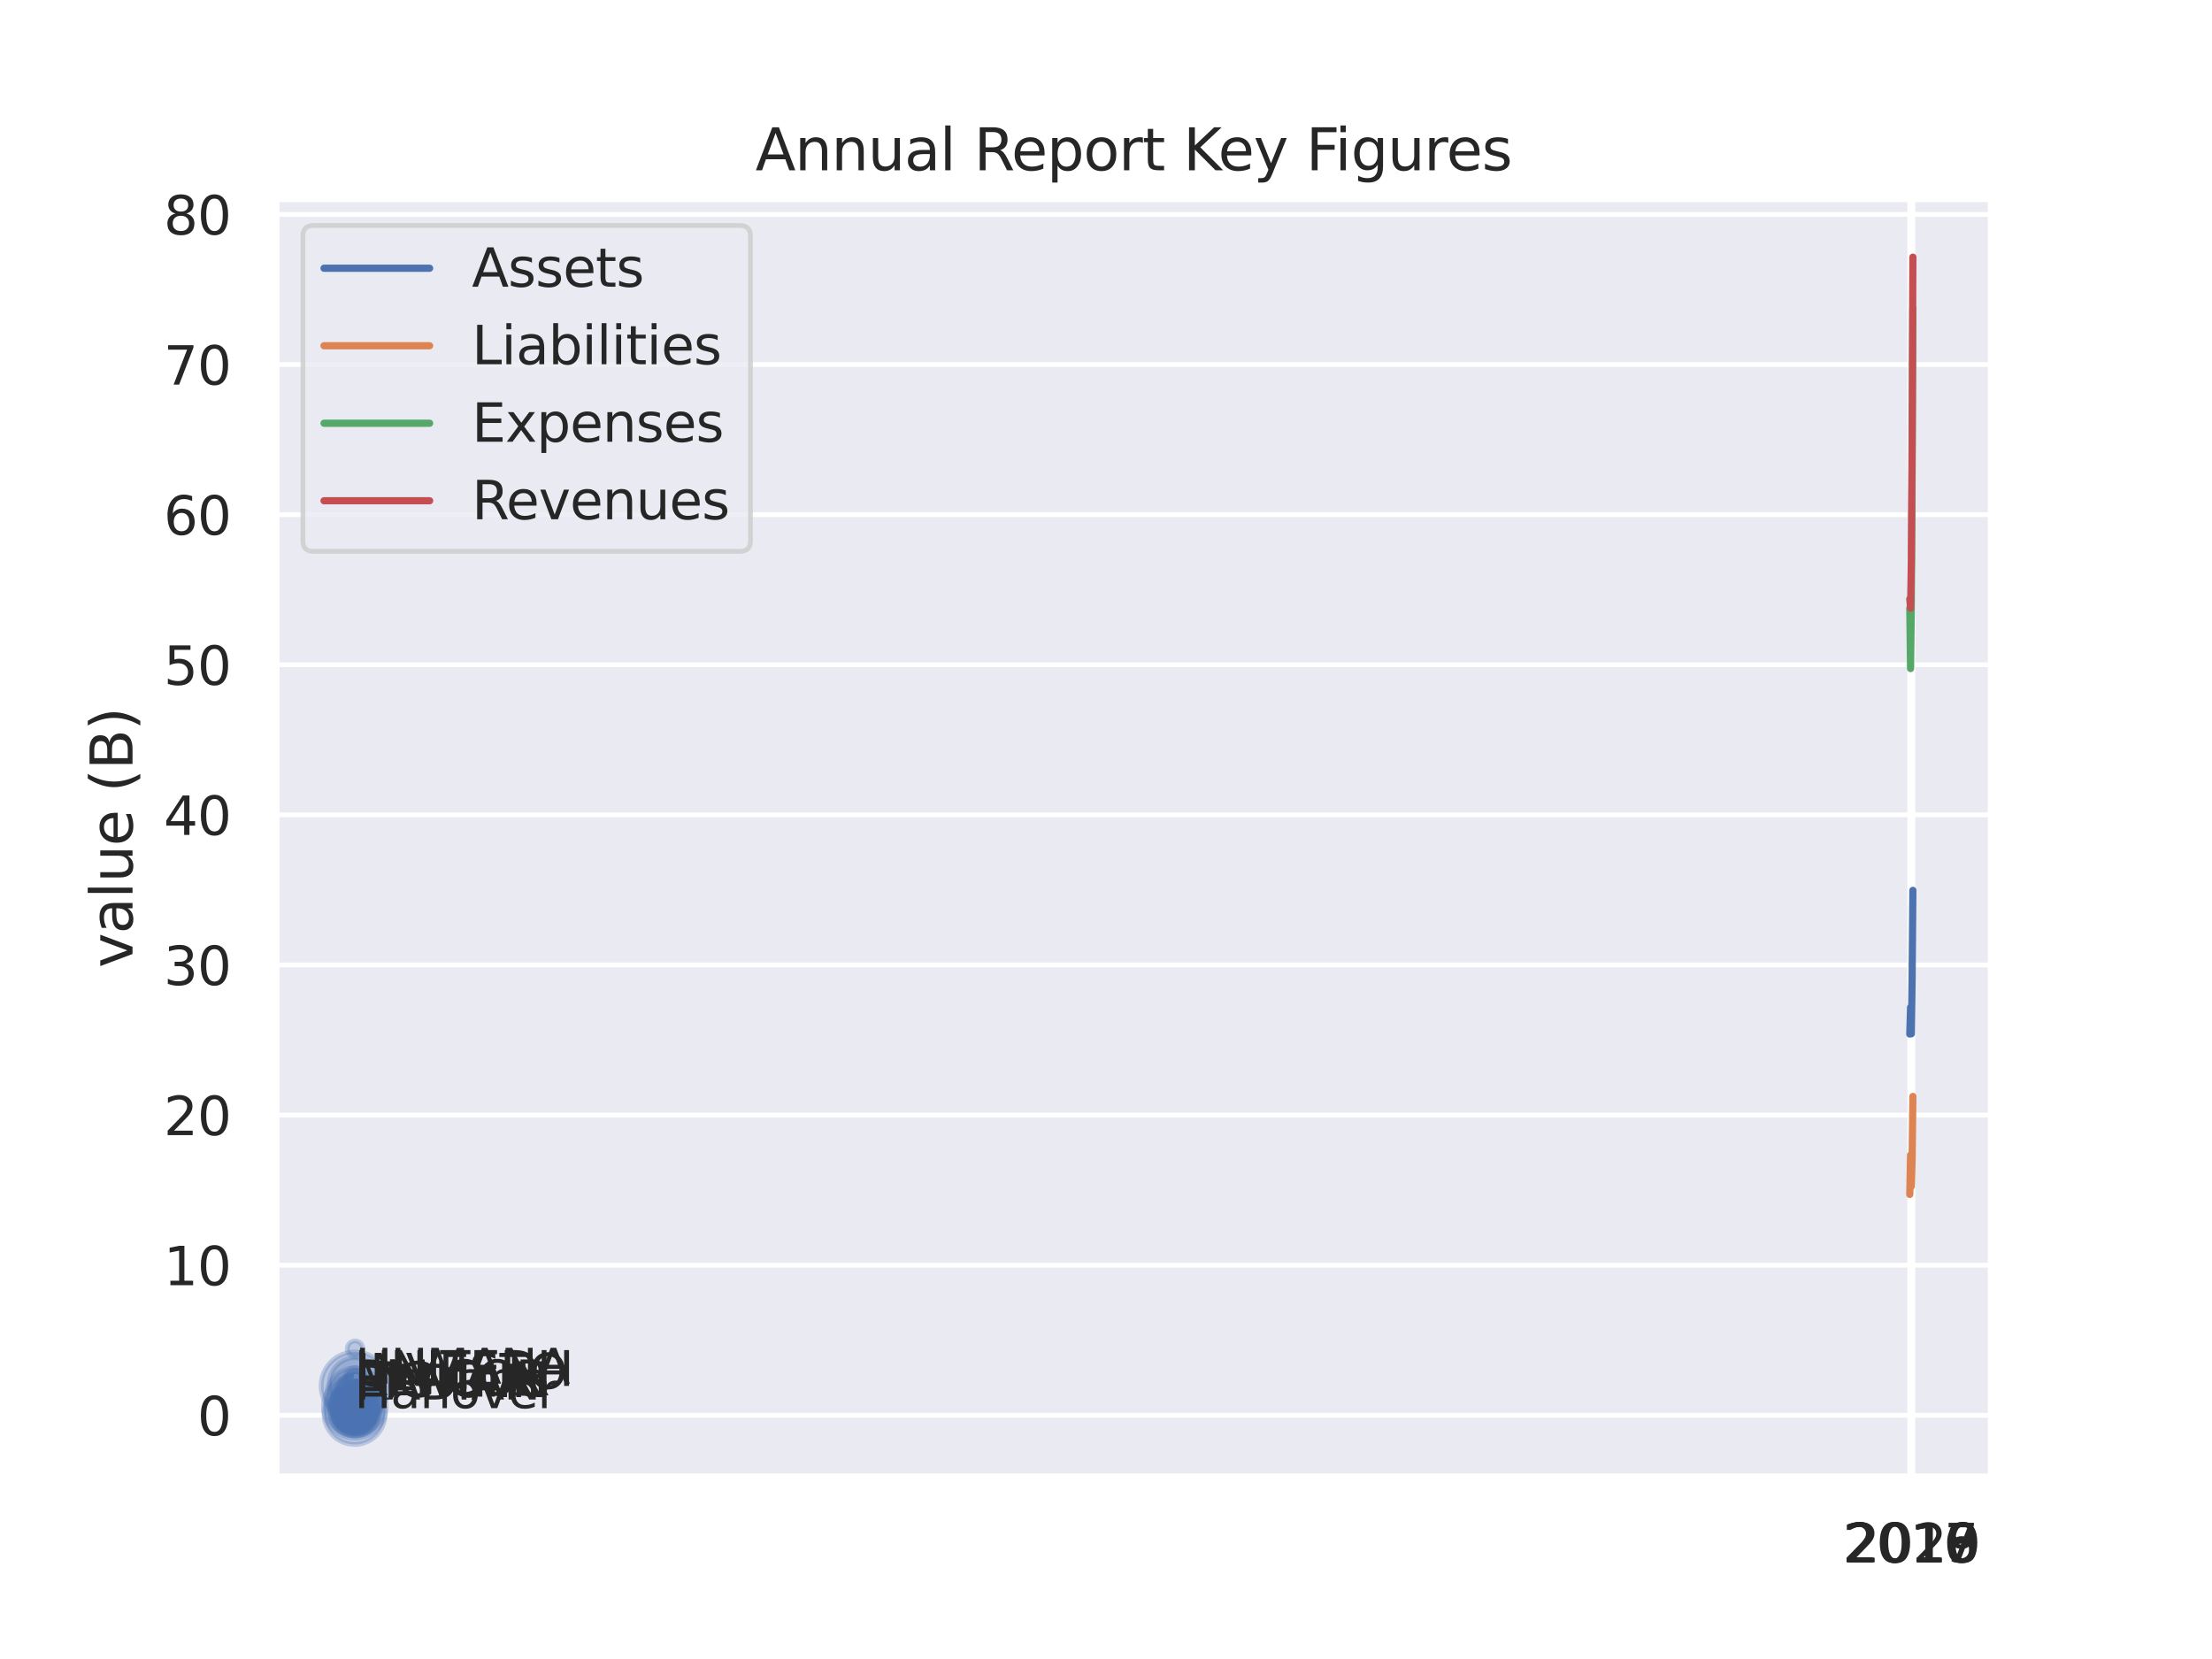 <?xml version="1.0" encoding="utf-8" standalone="no"?>
<!DOCTYPE svg PUBLIC "-//W3C//DTD SVG 1.1//EN"
  "http://www.w3.org/Graphics/SVG/1.1/DTD/svg11.dtd">
<svg xmlns:xlink="http://www.w3.org/1999/xlink" width="460.8pt" height="345.6pt" viewBox="0 0 460.8 345.6" xmlns="http://www.w3.org/2000/svg" version="1.1">
 <defs>
  <style type="text/css">*{stroke-linejoin: round; stroke-linecap: butt}</style>
 </defs>
 <g id="figure_1">
  <g id="patch_1">
   <path d="M 0 345.6 
L 460.8 345.6 
L 460.8 0 
L 0 0 
z
" style="fill: #ffffff"/>
  </g>
  <g id="axes_1">
   <g id="patch_2">
    <path d="M 57.6 307.584 
L 414.72 307.584 
L 414.72 41.472 
L 57.6 41.472 
z
" style="fill: #eaeaf2"/>
   </g>
   <g id="matplotlib.axis_1">
    <g id="xtick_1">
     <g id="line2d_1">
      <path d="M 397.844 307.584 
L 397.844 41.472 
" clip-path="url(#p9ffeb5c444)" style="fill: none; stroke: #ffffff; stroke-linecap: round"/>
     </g>
     <g id="text_1">
      <!-- 2016 -->
      <g style="fill: #262626" transform="translate(383.847 325.442) scale(0.11 -0.11)">
       <defs>
        <path id="DejaVuSans-32" d="M 1228 531 
L 3431 531 
L 3431 0 
L 469 0 
L 469 531 
Q 828 903 1448 1529 
Q 2069 2156 2228 2338 
Q 2531 2678 2651 2914 
Q 2772 3150 2772 3378 
Q 2772 3750 2511 3984 
Q 2250 4219 1831 4219 
Q 1534 4219 1204 4116 
Q 875 4013 500 3803 
L 500 4441 
Q 881 4594 1212 4672 
Q 1544 4750 1819 4750 
Q 2544 4750 2975 4387 
Q 3406 4025 3406 3419 
Q 3406 3131 3298 2873 
Q 3191 2616 2906 2266 
Q 2828 2175 2409 1742 
Q 1991 1309 1228 531 
z
" transform="scale(0.016)"/>
        <path id="DejaVuSans-30" d="M 2034 4250 
Q 1547 4250 1301 3770 
Q 1056 3291 1056 2328 
Q 1056 1369 1301 889 
Q 1547 409 2034 409 
Q 2525 409 2770 889 
Q 3016 1369 3016 2328 
Q 3016 3291 2770 3770 
Q 2525 4250 2034 4250 
z
M 2034 4750 
Q 2819 4750 3233 4129 
Q 3647 3509 3647 2328 
Q 3647 1150 3233 529 
Q 2819 -91 2034 -91 
Q 1250 -91 836 529 
Q 422 1150 422 2328 
Q 422 3509 836 4129 
Q 1250 4750 2034 4750 
z
" transform="scale(0.016)"/>
        <path id="DejaVuSans-31" d="M 794 531 
L 1825 531 
L 1825 4091 
L 703 3866 
L 703 4441 
L 1819 4666 
L 2450 4666 
L 2450 531 
L 3481 531 
L 3481 0 
L 794 0 
L 794 531 
z
" transform="scale(0.016)"/>
        <path id="DejaVuSans-36" d="M 2113 2584 
Q 1688 2584 1439 2293 
Q 1191 2003 1191 1497 
Q 1191 994 1439 701 
Q 1688 409 2113 409 
Q 2538 409 2786 701 
Q 3034 994 3034 1497 
Q 3034 2003 2786 2293 
Q 2538 2584 2113 2584 
z
M 3366 4563 
L 3366 3988 
Q 3128 4100 2886 4159 
Q 2644 4219 2406 4219 
Q 1781 4219 1451 3797 
Q 1122 3375 1075 2522 
Q 1259 2794 1537 2939 
Q 1816 3084 2150 3084 
Q 2853 3084 3261 2657 
Q 3669 2231 3669 1497 
Q 3669 778 3244 343 
Q 2819 -91 2113 -91 
Q 1303 -91 875 529 
Q 447 1150 447 2328 
Q 447 3434 972 4092 
Q 1497 4750 2381 4750 
Q 2619 4750 2861 4703 
Q 3103 4656 3366 4563 
z
" transform="scale(0.016)"/>
       </defs>
       <use xlink:href="#DejaVuSans-32"/>
       <use xlink:href="#DejaVuSans-30" x="63.623"/>
       <use xlink:href="#DejaVuSans-31" x="127.246"/>
       <use xlink:href="#DejaVuSans-36" x="190.869"/>
      </g>
     </g>
    </g>
    <g id="xtick_2">
     <g id="line2d_2">
      <path d="M 398.005 307.584 
L 398.005 41.472 
" clip-path="url(#p9ffeb5c444)" style="fill: none; stroke: #ffffff; stroke-linecap: round"/>
     </g>
     <g id="text_2">
      <!-- 2017 -->
      <g style="fill: #262626" transform="translate(384.008 325.442) scale(0.11 -0.11)">
       <defs>
        <path id="DejaVuSans-37" d="M 525 4666 
L 3525 4666 
L 3525 4397 
L 1831 0 
L 1172 0 
L 2766 4134 
L 525 4134 
L 525 4666 
z
" transform="scale(0.016)"/>
       </defs>
       <use xlink:href="#DejaVuSans-32"/>
       <use xlink:href="#DejaVuSans-30" x="63.623"/>
       <use xlink:href="#DejaVuSans-31" x="127.246"/>
       <use xlink:href="#DejaVuSans-37" x="190.869"/>
      </g>
     </g>
    </g>
    <g id="xtick_3">
     <g id="line2d_3">
      <path d="M 398.166 307.584 
L 398.166 41.472 
" clip-path="url(#p9ffeb5c444)" style="fill: none; stroke: #ffffff; stroke-linecap: round"/>
     </g>
     <g id="text_3">
      <!-- 2018 -->
      <g style="fill: #262626" transform="translate(384.168 325.442) scale(0.11 -0.11)">
       <defs>
        <path id="DejaVuSans-38" d="M 2034 2216 
Q 1584 2216 1326 1975 
Q 1069 1734 1069 1313 
Q 1069 891 1326 650 
Q 1584 409 2034 409 
Q 2484 409 2743 651 
Q 3003 894 3003 1313 
Q 3003 1734 2745 1975 
Q 2488 2216 2034 2216 
z
M 1403 2484 
Q 997 2584 770 2862 
Q 544 3141 544 3541 
Q 544 4100 942 4425 
Q 1341 4750 2034 4750 
Q 2731 4750 3128 4425 
Q 3525 4100 3525 3541 
Q 3525 3141 3298 2862 
Q 3072 2584 2669 2484 
Q 3125 2378 3379 2068 
Q 3634 1759 3634 1313 
Q 3634 634 3220 271 
Q 2806 -91 2034 -91 
Q 1263 -91 848 271 
Q 434 634 434 1313 
Q 434 1759 690 2068 
Q 947 2378 1403 2484 
z
M 1172 3481 
Q 1172 3119 1398 2916 
Q 1625 2713 2034 2713 
Q 2441 2713 2670 2916 
Q 2900 3119 2900 3481 
Q 2900 3844 2670 4047 
Q 2441 4250 2034 4250 
Q 1625 4250 1398 4047 
Q 1172 3844 1172 3481 
z
" transform="scale(0.016)"/>
       </defs>
       <use xlink:href="#DejaVuSans-32"/>
       <use xlink:href="#DejaVuSans-30" x="63.623"/>
       <use xlink:href="#DejaVuSans-31" x="127.246"/>
       <use xlink:href="#DejaVuSans-38" x="190.869"/>
      </g>
     </g>
    </g>
    <g id="xtick_4">
     <g id="line2d_4">
      <path d="M 398.327 307.584 
L 398.327 41.472 
" clip-path="url(#p9ffeb5c444)" style="fill: none; stroke: #ffffff; stroke-linecap: round"/>
     </g>
     <g id="text_4">
      <!-- 2019 -->
      <g style="fill: #262626" transform="translate(384.329 325.442) scale(0.11 -0.11)">
       <defs>
        <path id="DejaVuSans-39" d="M 703 97 
L 703 672 
Q 941 559 1184 500 
Q 1428 441 1663 441 
Q 2288 441 2617 861 
Q 2947 1281 2994 2138 
Q 2813 1869 2534 1725 
Q 2256 1581 1919 1581 
Q 1219 1581 811 2004 
Q 403 2428 403 3163 
Q 403 3881 828 4315 
Q 1253 4750 1959 4750 
Q 2769 4750 3195 4129 
Q 3622 3509 3622 2328 
Q 3622 1225 3098 567 
Q 2575 -91 1691 -91 
Q 1453 -91 1209 -44 
Q 966 3 703 97 
z
M 1959 2075 
Q 2384 2075 2632 2365 
Q 2881 2656 2881 3163 
Q 2881 3666 2632 3958 
Q 2384 4250 1959 4250 
Q 1534 4250 1286 3958 
Q 1038 3666 1038 3163 
Q 1038 2656 1286 2365 
Q 1534 2075 1959 2075 
z
" transform="scale(0.016)"/>
       </defs>
       <use xlink:href="#DejaVuSans-32"/>
       <use xlink:href="#DejaVuSans-30" x="63.623"/>
       <use xlink:href="#DejaVuSans-31" x="127.246"/>
       <use xlink:href="#DejaVuSans-39" x="190.869"/>
      </g>
     </g>
    </g>
    <g id="xtick_5">
     <g id="line2d_5">
      <path d="M 398.487 307.584 
L 398.487 41.472 
" clip-path="url(#p9ffeb5c444)" style="fill: none; stroke: #ffffff; stroke-linecap: round"/>
     </g>
     <g id="text_5">
      <!-- 2020 -->
      <g style="fill: #262626" transform="translate(384.49 325.442) scale(0.11 -0.11)">
       <use xlink:href="#DejaVuSans-32"/>
       <use xlink:href="#DejaVuSans-30" x="63.623"/>
       <use xlink:href="#DejaVuSans-32" x="127.246"/>
       <use xlink:href="#DejaVuSans-30" x="190.869"/>
      </g>
     </g>
    </g>
   </g>
   <g id="matplotlib.axis_2">
    <g id="ytick_1">
     <g id="line2d_6">
      <path d="M 57.6 294.824 
L 414.72 294.824 
" clip-path="url(#p9ffeb5c444)" style="fill: none; stroke: #ffffff; stroke-linecap: round"/>
     </g>
     <g id="text_6">
      <!-- 0 -->
      <g style="fill: #262626" transform="translate(41.101 299.003) scale(0.11 -0.11)">
       <use xlink:href="#DejaVuSans-30"/>
      </g>
     </g>
    </g>
    <g id="ytick_2">
     <g id="line2d_7">
      <path d="M 57.6 263.555 
L 414.72 263.555 
" clip-path="url(#p9ffeb5c444)" style="fill: none; stroke: #ffffff; stroke-linecap: round"/>
     </g>
     <g id="text_7">
      <!-- 10 -->
      <g style="fill: #262626" transform="translate(34.102 267.734) scale(0.11 -0.11)">
       <use xlink:href="#DejaVuSans-31"/>
       <use xlink:href="#DejaVuSans-30" x="63.623"/>
      </g>
     </g>
    </g>
    <g id="ytick_3">
     <g id="line2d_8">
      <path d="M 57.6 232.286 
L 414.72 232.286 
" clip-path="url(#p9ffeb5c444)" style="fill: none; stroke: #ffffff; stroke-linecap: round"/>
     </g>
     <g id="text_8">
      <!-- 20 -->
      <g style="fill: #262626" transform="translate(34.102 236.465) scale(0.11 -0.11)">
       <use xlink:href="#DejaVuSans-32"/>
       <use xlink:href="#DejaVuSans-30" x="63.623"/>
      </g>
     </g>
    </g>
    <g id="ytick_4">
     <g id="line2d_9">
      <path d="M 57.6 201.017 
L 414.72 201.017 
" clip-path="url(#p9ffeb5c444)" style="fill: none; stroke: #ffffff; stroke-linecap: round"/>
     </g>
     <g id="text_9">
      <!-- 30 -->
      <g style="fill: #262626" transform="translate(34.102 205.196) scale(0.11 -0.11)">
       <defs>
        <path id="DejaVuSans-33" d="M 2597 2516 
Q 3050 2419 3304 2112 
Q 3559 1806 3559 1356 
Q 3559 666 3084 287 
Q 2609 -91 1734 -91 
Q 1441 -91 1130 -33 
Q 819 25 488 141 
L 488 750 
Q 750 597 1062 519 
Q 1375 441 1716 441 
Q 2309 441 2620 675 
Q 2931 909 2931 1356 
Q 2931 1769 2642 2001 
Q 2353 2234 1838 2234 
L 1294 2234 
L 1294 2753 
L 1863 2753 
Q 2328 2753 2575 2939 
Q 2822 3125 2822 3475 
Q 2822 3834 2567 4026 
Q 2313 4219 1838 4219 
Q 1578 4219 1281 4162 
Q 984 4106 628 3988 
L 628 4550 
Q 988 4650 1302 4700 
Q 1616 4750 1894 4750 
Q 2613 4750 3031 4423 
Q 3450 4097 3450 3541 
Q 3450 3153 3228 2886 
Q 3006 2619 2597 2516 
z
" transform="scale(0.016)"/>
       </defs>
       <use xlink:href="#DejaVuSans-33"/>
       <use xlink:href="#DejaVuSans-30" x="63.623"/>
      </g>
     </g>
    </g>
    <g id="ytick_5">
     <g id="line2d_10">
      <path d="M 57.6 169.748 
L 414.72 169.748 
" clip-path="url(#p9ffeb5c444)" style="fill: none; stroke: #ffffff; stroke-linecap: round"/>
     </g>
     <g id="text_10">
      <!-- 40 -->
      <g style="fill: #262626" transform="translate(34.102 173.927) scale(0.11 -0.11)">
       <defs>
        <path id="DejaVuSans-34" d="M 2419 4116 
L 825 1625 
L 2419 1625 
L 2419 4116 
z
M 2253 4666 
L 3047 4666 
L 3047 1625 
L 3713 1625 
L 3713 1100 
L 3047 1100 
L 3047 0 
L 2419 0 
L 2419 1100 
L 313 1100 
L 313 1709 
L 2253 4666 
z
" transform="scale(0.016)"/>
       </defs>
       <use xlink:href="#DejaVuSans-34"/>
       <use xlink:href="#DejaVuSans-30" x="63.623"/>
      </g>
     </g>
    </g>
    <g id="ytick_6">
     <g id="line2d_11">
      <path d="M 57.6 138.479 
L 414.72 138.479 
" clip-path="url(#p9ffeb5c444)" style="fill: none; stroke: #ffffff; stroke-linecap: round"/>
     </g>
     <g id="text_11">
      <!-- 50 -->
      <g style="fill: #262626" transform="translate(34.102 142.658) scale(0.11 -0.11)">
       <defs>
        <path id="DejaVuSans-35" d="M 691 4666 
L 3169 4666 
L 3169 4134 
L 1269 4134 
L 1269 2991 
Q 1406 3038 1543 3061 
Q 1681 3084 1819 3084 
Q 2600 3084 3056 2656 
Q 3513 2228 3513 1497 
Q 3513 744 3044 326 
Q 2575 -91 1722 -91 
Q 1428 -91 1123 -41 
Q 819 9 494 109 
L 494 744 
Q 775 591 1075 516 
Q 1375 441 1709 441 
Q 2250 441 2565 725 
Q 2881 1009 2881 1497 
Q 2881 1984 2565 2268 
Q 2250 2553 1709 2553 
Q 1456 2553 1204 2497 
Q 953 2441 691 2322 
L 691 4666 
z
" transform="scale(0.016)"/>
       </defs>
       <use xlink:href="#DejaVuSans-35"/>
       <use xlink:href="#DejaVuSans-30" x="63.623"/>
      </g>
     </g>
    </g>
    <g id="ytick_7">
     <g id="line2d_12">
      <path d="M 57.6 107.21 
L 414.72 107.21 
" clip-path="url(#p9ffeb5c444)" style="fill: none; stroke: #ffffff; stroke-linecap: round"/>
     </g>
     <g id="text_12">
      <!-- 60 -->
      <g style="fill: #262626" transform="translate(34.102 111.389) scale(0.11 -0.11)">
       <use xlink:href="#DejaVuSans-36"/>
       <use xlink:href="#DejaVuSans-30" x="63.623"/>
      </g>
     </g>
    </g>
    <g id="ytick_8">
     <g id="line2d_13">
      <path d="M 57.6 75.941 
L 414.72 75.941 
" clip-path="url(#p9ffeb5c444)" style="fill: none; stroke: #ffffff; stroke-linecap: round"/>
     </g>
     <g id="text_13">
      <!-- 70 -->
      <g style="fill: #262626" transform="translate(34.102 80.12) scale(0.11 -0.11)">
       <use xlink:href="#DejaVuSans-37"/>
       <use xlink:href="#DejaVuSans-30" x="63.623"/>
      </g>
     </g>
    </g>
    <g id="ytick_9">
     <g id="line2d_14">
      <path d="M 57.6 44.672 
L 414.72 44.672 
" clip-path="url(#p9ffeb5c444)" style="fill: none; stroke: #ffffff; stroke-linecap: round"/>
     </g>
     <g id="text_14">
      <!-- 80 -->
      <g style="fill: #262626" transform="translate(34.102 48.851) scale(0.11 -0.11)">
       <use xlink:href="#DejaVuSans-38"/>
       <use xlink:href="#DejaVuSans-30" x="63.623"/>
      </g>
     </g>
    </g>
    <g id="text_15">
     <!-- value (B) -->
     <g style="fill: #262626" transform="translate(27.607 201.623) rotate(-90) scale(0.12 -0.12)">
      <defs>
       <path id="DejaVuSans-76" d="M 191 3500 
L 800 3500 
L 1894 563 
L 2988 3500 
L 3597 3500 
L 2284 0 
L 1503 0 
L 191 3500 
z
" transform="scale(0.016)"/>
       <path id="DejaVuSans-61" d="M 2194 1759 
Q 1497 1759 1228 1600 
Q 959 1441 959 1056 
Q 959 750 1161 570 
Q 1363 391 1709 391 
Q 2188 391 2477 730 
Q 2766 1069 2766 1631 
L 2766 1759 
L 2194 1759 
z
M 3341 1997 
L 3341 0 
L 2766 0 
L 2766 531 
Q 2569 213 2275 61 
Q 1981 -91 1556 -91 
Q 1019 -91 701 211 
Q 384 513 384 1019 
Q 384 1609 779 1909 
Q 1175 2209 1959 2209 
L 2766 2209 
L 2766 2266 
Q 2766 2663 2505 2880 
Q 2244 3097 1772 3097 
Q 1472 3097 1187 3025 
Q 903 2953 641 2809 
L 641 3341 
Q 956 3463 1253 3523 
Q 1550 3584 1831 3584 
Q 2591 3584 2966 3190 
Q 3341 2797 3341 1997 
z
" transform="scale(0.016)"/>
       <path id="DejaVuSans-6c" d="M 603 4863 
L 1178 4863 
L 1178 0 
L 603 0 
L 603 4863 
z
" transform="scale(0.016)"/>
       <path id="DejaVuSans-75" d="M 544 1381 
L 544 3500 
L 1119 3500 
L 1119 1403 
Q 1119 906 1312 657 
Q 1506 409 1894 409 
Q 2359 409 2629 706 
Q 2900 1003 2900 1516 
L 2900 3500 
L 3475 3500 
L 3475 0 
L 2900 0 
L 2900 538 
Q 2691 219 2414 64 
Q 2138 -91 1772 -91 
Q 1169 -91 856 284 
Q 544 659 544 1381 
z
M 1991 3584 
L 1991 3584 
z
" transform="scale(0.016)"/>
       <path id="DejaVuSans-65" d="M 3597 1894 
L 3597 1613 
L 953 1613 
Q 991 1019 1311 708 
Q 1631 397 2203 397 
Q 2534 397 2845 478 
Q 3156 559 3463 722 
L 3463 178 
Q 3153 47 2828 -22 
Q 2503 -91 2169 -91 
Q 1331 -91 842 396 
Q 353 884 353 1716 
Q 353 2575 817 3079 
Q 1281 3584 2069 3584 
Q 2775 3584 3186 3129 
Q 3597 2675 3597 1894 
z
M 3022 2063 
Q 3016 2534 2758 2815 
Q 2500 3097 2075 3097 
Q 1594 3097 1305 2825 
Q 1016 2553 972 2059 
L 3022 2063 
z
" transform="scale(0.016)"/>
       <path id="DejaVuSans-20" transform="scale(0.016)"/>
       <path id="DejaVuSans-28" d="M 1984 4856 
Q 1566 4138 1362 3434 
Q 1159 2731 1159 2009 
Q 1159 1288 1364 580 
Q 1569 -128 1984 -844 
L 1484 -844 
Q 1016 -109 783 600 
Q 550 1309 550 2009 
Q 550 2706 781 3412 
Q 1013 4119 1484 4856 
L 1984 4856 
z
" transform="scale(0.016)"/>
       <path id="DejaVuSans-42" d="M 1259 2228 
L 1259 519 
L 2272 519 
Q 2781 519 3026 730 
Q 3272 941 3272 1375 
Q 3272 1813 3026 2020 
Q 2781 2228 2272 2228 
L 1259 2228 
z
M 1259 4147 
L 1259 2741 
L 2194 2741 
Q 2656 2741 2882 2914 
Q 3109 3088 3109 3444 
Q 3109 3797 2882 3972 
Q 2656 4147 2194 4147 
L 1259 4147 
z
M 628 4666 
L 2241 4666 
Q 2963 4666 3353 4366 
Q 3744 4066 3744 3513 
Q 3744 3084 3544 2831 
Q 3344 2578 2956 2516 
Q 3422 2416 3680 2098 
Q 3938 1781 3938 1306 
Q 3938 681 3513 340 
Q 3088 0 2303 0 
L 628 0 
L 628 4666 
z
" transform="scale(0.016)"/>
       <path id="DejaVuSans-29" d="M 513 4856 
L 1013 4856 
Q 1481 4119 1714 3412 
Q 1947 2706 1947 2009 
Q 1947 1309 1714 600 
Q 1481 -109 1013 -844 
L 513 -844 
Q 928 -128 1133 580 
Q 1338 1288 1338 2009 
Q 1338 2731 1133 3434 
Q 928 4138 513 4856 
z
" transform="scale(0.016)"/>
      </defs>
      <use xlink:href="#DejaVuSans-76"/>
      <use xlink:href="#DejaVuSans-61" x="59.18"/>
      <use xlink:href="#DejaVuSans-6c" x="120.459"/>
      <use xlink:href="#DejaVuSans-75" x="148.242"/>
      <use xlink:href="#DejaVuSans-65" x="211.621"/>
      <use xlink:href="#DejaVuSans-20" x="273.145"/>
      <use xlink:href="#DejaVuSans-28" x="304.932"/>
      <use xlink:href="#DejaVuSans-42" x="343.945"/>
      <use xlink:href="#DejaVuSans-29" x="412.549"/>
     </g>
    </g>
   </g>
   <g id="PathCollection_1">
    <path d="M 73.91 299.079 
C 75.267 299.079 76.569 298.54 77.529 297.58 
C 78.489 296.62 79.028 295.318 79.028 293.96 
C 79.028 292.603 78.489 291.301 77.529 290.341 
C 76.569 289.381 75.267 288.842 73.91 288.842 
C 72.552 288.842 71.25 289.381 70.29 290.341 
C 69.331 291.301 68.791 292.603 68.791 293.96 
C 68.791 295.318 69.331 296.62 70.29 297.58 
C 71.25 298.54 72.552 299.079 73.91 299.079 
z
" clip-path="url(#p9ffeb5c444)" style="fill: #4c72b0; fill-opacity: 0.3; stroke: #4c72b0; stroke-opacity: 0.3"/>
    <path d="M 73.88 300.903 
C 75.568 300.903 77.186 300.232 78.38 299.039 
C 79.573 297.845 80.244 296.227 80.244 294.539 
C 80.244 292.851 79.573 291.233 78.38 290.039 
C 77.186 288.846 75.568 288.175 73.88 288.175 
C 72.192 288.175 70.574 288.846 69.38 290.039 
C 68.187 291.233 67.517 292.851 67.517 294.539 
C 67.517 296.227 68.187 297.845 69.38 299.039 
C 70.574 300.232 72.192 300.903 73.88 300.903 
z
" clip-path="url(#p9ffeb5c444)" style="fill: #4c72b0; fill-opacity: 0.3; stroke: #4c72b0; stroke-opacity: 0.3"/>
    <path d="M 73.904 297.007 
C 74.926 297.007 75.906 296.601 76.629 295.879 
C 77.352 295.156 77.758 294.175 77.758 293.153 
C 77.758 292.131 77.352 291.151 76.629 290.428 
C 75.906 289.705 74.926 289.299 73.904 289.299 
C 72.882 289.299 71.901 289.705 71.179 290.428 
C 70.456 291.151 70.05 292.131 70.05 293.153 
C 70.05 294.175 70.456 295.156 71.179 295.879 
C 71.901 296.601 72.882 297.007 73.904 297.007 
z
" clip-path="url(#p9ffeb5c444)" style="fill: #4c72b0; fill-opacity: 0.3; stroke: #4c72b0; stroke-opacity: 0.3"/>
    <path d="M 73.981 295.993 
C 74.976 295.993 75.929 295.598 76.632 294.895 
C 77.336 294.192 77.731 293.238 77.731 292.243 
C 77.731 291.249 77.336 290.295 76.632 289.592 
C 75.929 288.889 74.976 288.494 73.981 288.494 
C 72.987 288.494 72.033 288.889 71.33 289.592 
C 70.627 290.295 70.232 291.249 70.232 292.243 
C 70.232 293.238 70.627 294.192 71.33 294.895 
C 72.033 295.598 72.987 295.993 73.981 295.993 
z
" clip-path="url(#p9ffeb5c444)" style="fill: #4c72b0; fill-opacity: 0.3; stroke: #4c72b0; stroke-opacity: 0.3"/>
    <path d="M 73.898 298.439 
C 75.04 298.439 76.136 297.985 76.944 297.177 
C 77.752 296.369 78.206 295.274 78.206 294.131 
C 78.206 292.989 77.752 291.893 76.944 291.085 
C 76.136 290.277 75.04 289.823 73.898 289.823 
C 72.755 289.823 71.66 290.277 70.852 291.085 
C 70.044 291.893 69.59 292.989 69.59 294.131 
C 69.59 295.274 70.044 296.369 70.852 297.177 
C 71.66 297.985 72.755 298.439 73.898 298.439 
z
" clip-path="url(#p9ffeb5c444)" style="fill: #4c72b0; fill-opacity: 0.3; stroke: #4c72b0; stroke-opacity: 0.3"/>
    <path d="M 73.995 293.636 
C 75.427 293.636 76.801 293.067 77.814 292.054 
C 78.827 291.041 79.396 289.667 79.396 288.234 
C 79.396 286.802 78.827 285.428 77.814 284.415 
C 76.801 283.402 75.427 282.833 73.995 282.833 
C 72.562 282.833 71.188 283.402 70.175 284.415 
C 69.162 285.428 68.593 286.802 68.593 288.234 
C 68.593 289.667 69.162 291.041 70.175 292.054 
C 71.188 293.067 72.562 293.636 73.995 293.636 
z
" clip-path="url(#p9ffeb5c444)" style="fill: #4c72b0; fill-opacity: 0.3; stroke: #4c72b0; stroke-opacity: 0.3"/>
    <path d="M 73.899 298.754 
C 75.114 298.754 76.279 298.272 77.139 297.413 
C 77.998 296.553 78.481 295.388 78.481 294.173 
C 78.481 292.958 77.998 291.792 77.139 290.933 
C 76.279 290.074 75.114 289.591 73.899 289.591 
C 72.684 289.591 71.518 290.074 70.659 290.933 
C 69.8 291.792 69.317 292.958 69.317 294.173 
C 69.317 295.388 69.8 296.553 70.659 297.413 
C 71.518 298.272 72.684 298.754 73.899 298.754 
z
" clip-path="url(#p9ffeb5c444)" style="fill: #4c72b0; fill-opacity: 0.3; stroke: #4c72b0; stroke-opacity: 0.3"/>
    <path d="M 73.939 296.312 
C 74.781 296.312 75.589 295.977 76.184 295.382 
C 76.78 294.786 77.115 293.978 77.115 293.136 
C 77.115 292.294 76.78 291.486 76.184 290.89 
C 75.589 290.294 74.781 289.96 73.939 289.96 
C 73.096 289.96 72.288 290.294 71.693 290.89 
C 71.097 291.486 70.762 292.294 70.762 293.136 
C 70.762 293.978 71.097 294.786 71.693 295.382 
C 72.288 295.977 73.096 296.312 73.939 296.312 
z
" clip-path="url(#p9ffeb5c444)" style="fill: #4c72b0; fill-opacity: 0.3; stroke: #4c72b0; stroke-opacity: 0.3"/>
    <path d="M 73.924 297.365 
C 74.908 297.365 75.852 296.974 76.548 296.278 
C 77.244 295.582 77.636 294.638 77.636 293.653 
C 77.636 292.669 77.244 291.725 76.548 291.029 
C 75.852 290.333 74.908 289.941 73.924 289.941 
C 72.939 289.941 71.995 290.333 71.299 291.029 
C 70.603 291.725 70.212 292.669 70.212 293.653 
C 70.212 294.638 70.603 295.582 71.299 296.278 
C 71.995 296.974 72.939 297.365 73.924 297.365 
z
" clip-path="url(#p9ffeb5c444)" style="fill: #4c72b0; fill-opacity: 0.3; stroke: #4c72b0; stroke-opacity: 0.3"/>
    <path d="M 73.943 297.096 
C 75.272 297.096 76.547 296.567 77.487 295.627 
C 78.427 294.687 78.956 293.412 78.956 292.082 
C 78.956 290.753 78.427 289.478 77.487 288.538 
C 76.547 287.598 75.272 287.069 73.943 287.069 
C 72.613 287.069 71.338 287.598 70.398 288.538 
C 69.458 289.478 68.93 290.753 68.93 292.082 
C 68.93 293.412 69.458 294.687 70.398 295.627 
C 71.338 296.567 72.613 297.096 73.943 297.096 
z
" clip-path="url(#p9ffeb5c444)" style="fill: #4c72b0; fill-opacity: 0.3; stroke: #4c72b0; stroke-opacity: 0.3"/>
    <path d="M 73.941 293.222 
C 74.618 293.222 75.266 292.954 75.744 292.476 
C 76.223 291.997 76.491 291.349 76.491 290.672 
C 76.491 289.996 76.223 289.347 75.744 288.869 
C 75.266 288.391 74.618 288.122 73.941 288.122 
C 73.265 288.122 72.616 288.391 72.138 288.869 
C 71.66 289.347 71.391 289.996 71.391 290.672 
C 71.391 291.349 71.66 291.997 72.138 292.476 
C 72.616 292.954 73.265 293.222 73.941 293.222 
z
" clip-path="url(#p9ffeb5c444)" style="fill: #4c72b0; fill-opacity: 0.3; stroke: #4c72b0; stroke-opacity: 0.3"/>
    <path d="M 73.971 295.01 
C 74.687 295.01 75.374 294.725 75.881 294.219 
C 76.387 293.712 76.672 293.025 76.672 292.309 
C 76.672 291.593 76.387 290.905 75.881 290.399 
C 75.374 289.892 74.687 289.608 73.971 289.608 
C 73.255 289.608 72.568 289.892 72.061 290.399 
C 71.555 290.905 71.27 291.593 71.27 292.309 
C 71.27 293.025 71.555 293.712 72.061 294.219 
C 72.568 294.725 73.255 295.01 73.971 295.01 
z
" clip-path="url(#p9ffeb5c444)" style="fill: #4c72b0; fill-opacity: 0.3; stroke: #4c72b0; stroke-opacity: 0.3"/>
    <path d="M 73.9 295.078 
C 74.246 295.078 74.577 294.941 74.821 294.697 
C 75.065 294.452 75.202 294.121 75.202 293.776 
C 75.202 293.43 75.065 293.099 74.821 292.855 
C 74.577 292.611 74.246 292.474 73.9 292.474 
C 73.555 292.474 73.224 292.611 72.979 292.855 
C 72.735 293.099 72.598 293.43 72.598 293.776 
C 72.598 294.121 72.735 294.452 72.979 294.697 
C 73.224 294.941 73.555 295.078 73.9 295.078 
z
" clip-path="url(#p9ffeb5c444)" style="fill: #4c72b0; fill-opacity: 0.3; stroke: #4c72b0; stroke-opacity: 0.3"/>
    <path d="M 73.903 296.081 
C 74.591 296.081 75.251 295.808 75.737 295.321 
C 76.224 294.835 76.497 294.175 76.497 293.486 
C 76.497 292.798 76.224 292.138 75.737 291.652 
C 75.251 291.165 74.591 290.892 73.903 290.892 
C 73.214 290.892 72.554 291.165 72.068 291.652 
C 71.581 292.138 71.308 292.798 71.308 293.486 
C 71.308 294.175 71.581 294.835 72.068 295.321 
C 72.554 295.808 73.214 296.081 73.903 296.081 
z
" clip-path="url(#p9ffeb5c444)" style="fill: #4c72b0; fill-opacity: 0.3; stroke: #4c72b0; stroke-opacity: 0.3"/>
    <path d="M 73.909 296.343 
C 74.733 296.343 75.523 296.016 76.105 295.434 
C 76.687 294.851 77.015 294.061 77.015 293.238 
C 77.015 292.414 76.687 291.624 76.105 291.042 
C 75.523 290.459 74.733 290.132 73.909 290.132 
C 73.086 290.132 72.296 290.459 71.713 291.042 
C 71.131 291.624 70.804 292.414 70.804 293.238 
C 70.804 294.061 71.131 294.851 71.713 295.434 
C 72.296 296.016 73.086 296.343 73.909 296.343 
z
" clip-path="url(#p9ffeb5c444)" style="fill: #4c72b0; fill-opacity: 0.3; stroke: #4c72b0; stroke-opacity: 0.3"/>
    <path d="M 74.112 290.982 
C 74.56 290.982 74.989 290.804 75.305 290.488 
C 75.621 290.171 75.799 289.742 75.799 289.295 
C 75.799 288.848 75.621 288.419 75.305 288.103 
C 74.989 287.786 74.56 287.609 74.112 287.609 
C 73.665 287.609 73.236 287.786 72.92 288.103 
C 72.604 288.419 72.426 288.848 72.426 289.295 
C 72.426 289.742 72.604 290.171 72.92 290.488 
C 73.236 290.804 73.665 290.982 74.112 290.982 
z
" clip-path="url(#p9ffeb5c444)" style="fill: #4c72b0; fill-opacity: 0.3; stroke: #4c72b0; stroke-opacity: 0.3"/>
    <path d="M 73.964 295.783 
C 75.839 295.783 77.638 295.038 78.964 293.712 
C 80.29 292.386 81.035 290.587 81.035 288.712 
C 81.035 286.837 80.29 285.038 78.964 283.712 
C 77.638 282.386 75.839 281.641 73.964 281.641 
C 72.089 281.641 70.29 282.386 68.964 283.712 
C 67.638 285.038 66.893 286.837 66.893 288.712 
C 66.893 290.587 67.638 292.386 68.964 293.712 
C 70.29 295.038 72.089 295.783 73.964 295.783 
z
" clip-path="url(#p9ffeb5c444)" style="fill: #4c72b0; fill-opacity: 0.3; stroke: #4c72b0; stroke-opacity: 0.3"/>
    <path d="M 73.903 297.058 
C 74.535 297.058 75.142 296.807 75.59 296.359 
C 76.037 295.912 76.289 295.305 76.289 294.672 
C 76.289 294.039 76.037 293.432 75.59 292.985 
C 75.142 292.537 74.535 292.286 73.903 292.286 
C 73.27 292.286 72.663 292.537 72.215 292.985 
C 71.768 293.432 71.516 294.039 71.516 294.672 
C 71.516 295.305 71.768 295.912 72.215 296.359 
C 72.663 296.807 73.27 297.058 73.903 297.058 
z
" clip-path="url(#p9ffeb5c444)" style="fill: #4c72b0; fill-opacity: 0.3; stroke: #4c72b0; stroke-opacity: 0.3"/>
    <path d="M 73.876 296.299 
C 74.461 296.299 75.023 296.066 75.436 295.653 
C 75.85 295.239 76.082 294.678 76.082 294.093 
C 76.082 293.508 75.85 292.947 75.436 292.533 
C 75.023 292.119 74.461 291.887 73.876 291.887 
C 73.291 291.887 72.73 292.119 72.317 292.533 
C 71.903 292.947 71.671 293.508 71.671 294.093 
C 71.671 294.678 71.903 295.239 72.317 295.653 
C 72.73 296.066 73.291 296.299 73.876 296.299 
z
" clip-path="url(#p9ffeb5c444)" style="fill: #4c72b0; fill-opacity: 0.3; stroke: #4c72b0; stroke-opacity: 0.3"/>
    <path d="M 73.884 297.386 
C 74.692 297.386 75.467 297.065 76.038 296.494 
C 76.609 295.923 76.93 295.148 76.93 294.341 
C 76.93 293.533 76.609 292.758 76.038 292.187 
C 75.467 291.616 74.692 291.295 73.884 291.295 
C 73.077 291.295 72.302 291.616 71.731 292.187 
C 71.16 292.758 70.839 293.533 70.839 294.341 
C 70.839 295.148 71.16 295.923 71.731 296.494 
C 72.302 297.065 73.077 297.386 73.884 297.386 
z
" clip-path="url(#p9ffeb5c444)" style="fill: #4c72b0; fill-opacity: 0.3; stroke: #4c72b0; stroke-opacity: 0.3"/>
    <path d="M 73.939 296.804 
C 74.853 296.804 75.73 296.441 76.376 295.795 
C 77.022 295.149 77.386 294.272 77.386 293.358 
C 77.386 292.444 77.022 291.567 76.376 290.921 
C 75.73 290.275 74.853 289.912 73.939 289.912 
C 73.025 289.912 72.149 290.275 71.502 290.921 
C 70.856 291.567 70.493 292.444 70.493 293.358 
C 70.493 294.272 70.856 295.149 71.502 295.795 
C 72.149 296.441 73.025 296.804 73.939 296.804 
z
" clip-path="url(#p9ffeb5c444)" style="fill: #4c72b0; fill-opacity: 0.3; stroke: #4c72b0; stroke-opacity: 0.3"/>
    <path d="M 73.917 298.427 
C 75.16 298.427 76.353 297.933 77.232 297.054 
C 78.112 296.174 78.606 294.982 78.606 293.738 
C 78.606 292.495 78.112 291.302 77.232 290.423 
C 76.353 289.544 75.16 289.05 73.917 289.05 
C 72.673 289.05 71.481 289.544 70.601 290.423 
C 69.722 291.302 69.228 292.495 69.228 293.738 
C 69.228 294.982 69.722 296.174 70.601 297.054 
C 71.481 297.933 72.673 298.427 73.917 298.427 
z
" clip-path="url(#p9ffeb5c444)" style="fill: #4c72b0; fill-opacity: 0.3; stroke: #4c72b0; stroke-opacity: 0.3"/>
    <path d="M 74.114 293.614 
C 74.795 293.614 75.449 293.343 75.93 292.861 
C 76.412 292.379 76.683 291.726 76.683 291.044 
C 76.683 290.363 76.412 289.71 75.93 289.228 
C 75.449 288.746 74.795 288.475 74.114 288.475 
C 73.432 288.475 72.779 288.746 72.297 289.228 
C 71.815 289.71 71.544 290.363 71.544 291.044 
C 71.544 291.726 71.815 292.379 72.297 292.861 
C 72.779 293.343 73.432 293.614 74.114 293.614 
z
" clip-path="url(#p9ffeb5c444)" style="fill: #4c72b0; fill-opacity: 0.3; stroke: #4c72b0; stroke-opacity: 0.3"/>
    <path d="M 74.063 294.287 
C 74.789 294.287 75.485 293.999 75.999 293.485 
C 76.512 292.972 76.801 292.276 76.801 291.55 
C 76.801 290.824 76.512 290.127 75.999 289.614 
C 75.485 289.101 74.789 288.812 74.063 288.812 
C 73.337 288.812 72.641 289.101 72.127 289.614 
C 71.614 290.127 71.325 290.824 71.325 291.55 
C 71.325 292.276 71.614 292.972 72.127 293.485 
C 72.641 293.999 73.337 294.287 74.063 294.287 
z
" clip-path="url(#p9ffeb5c444)" style="fill: #4c72b0; fill-opacity: 0.3; stroke: #4c72b0; stroke-opacity: 0.3"/>
    <path d="M 73.919 295.222 
C 74.559 295.222 75.173 294.967 75.626 294.515 
C 76.078 294.062 76.332 293.448 76.332 292.808 
C 76.332 292.168 76.078 291.554 75.626 291.102 
C 75.173 290.649 74.559 290.395 73.919 290.395 
C 73.279 290.395 72.665 290.649 72.212 291.102 
C 71.76 291.554 71.505 292.168 71.505 292.808 
C 71.505 293.448 71.76 294.062 72.212 294.515 
C 72.665 294.967 73.279 295.222 73.919 295.222 
z
" clip-path="url(#p9ffeb5c444)" style="fill: #4c72b0; fill-opacity: 0.3; stroke: #4c72b0; stroke-opacity: 0.3"/>
    <path d="M 73.922 298.704 
C 75.341 298.704 76.701 298.141 77.704 297.138 
C 78.707 296.135 79.271 294.774 79.271 293.356 
C 79.271 291.938 78.707 290.577 77.704 289.574 
C 76.701 288.571 75.341 288.008 73.922 288.008 
C 72.504 288.008 71.143 288.571 70.14 289.574 
C 69.137 290.577 68.574 291.938 68.574 293.356 
C 68.574 294.774 69.137 296.135 70.14 297.138 
C 71.143 298.141 72.504 298.704 73.922 298.704 
z
" clip-path="url(#p9ffeb5c444)" style="fill: #4c72b0; fill-opacity: 0.3; stroke: #4c72b0; stroke-opacity: 0.3"/>
    <path d="M 73.917 299.148 
C 75.338 299.148 76.7 298.583 77.705 297.579 
C 78.709 296.575 79.274 295.212 79.274 293.791 
C 79.274 292.371 78.709 291.008 77.705 290.004 
C 76.7 288.999 75.338 288.435 73.917 288.435 
C 72.497 288.435 71.134 288.999 70.13 290.004 
C 69.125 291.008 68.561 292.371 68.561 293.791 
C 68.561 295.212 69.125 296.575 70.13 297.579 
C 71.134 298.583 72.497 299.148 73.917 299.148 
z
" clip-path="url(#p9ffeb5c444)" style="fill: #4c72b0; fill-opacity: 0.3; stroke: #4c72b0; stroke-opacity: 0.3"/>
    <path d="M 73.833 296.896 
C 74.777 296.896 75.684 296.521 76.352 295.852 
C 77.02 295.184 77.395 294.278 77.395 293.334 
C 77.395 292.389 77.02 291.483 76.352 290.815 
C 75.684 290.147 74.777 289.771 73.833 289.771 
C 72.888 289.771 71.982 290.147 71.314 290.815 
C 70.646 291.483 70.27 292.389 70.27 293.334 
C 70.27 294.278 70.646 295.184 71.314 295.852 
C 71.982 296.521 72.888 296.896 73.833 296.896 
z
" clip-path="url(#p9ffeb5c444)" style="fill: #4c72b0; fill-opacity: 0.3; stroke: #4c72b0; stroke-opacity: 0.3"/>
    <path d="M 73.933 296.994 
C 74.961 296.994 75.946 296.586 76.672 295.86 
C 77.399 295.133 77.807 294.148 77.807 293.12 
C 77.807 292.093 77.399 291.108 76.672 290.381 
C 75.946 289.655 74.961 289.247 73.933 289.247 
C 72.906 289.247 71.92 289.655 71.194 290.381 
C 70.468 291.108 70.059 292.093 70.059 293.12 
C 70.059 294.148 70.468 295.133 71.194 295.86 
C 71.92 296.586 72.906 296.994 73.933 296.994 
z
" clip-path="url(#p9ffeb5c444)" style="fill: #4c72b0; fill-opacity: 0.3; stroke: #4c72b0; stroke-opacity: 0.3"/>
    <path d="M 73.88 298.686 
C 75.026 298.686 76.126 298.23 76.937 297.419 
C 77.748 296.608 78.204 295.508 78.204 294.362 
C 78.204 293.215 77.748 292.115 76.937 291.304 
C 76.126 290.493 75.026 290.038 73.88 290.038 
C 72.733 290.038 71.633 290.493 70.822 291.304 
C 70.011 292.115 69.555 293.215 69.555 294.362 
C 69.555 295.508 70.011 296.608 70.822 297.419 
C 71.633 298.23 72.733 298.686 73.88 298.686 
z
" clip-path="url(#p9ffeb5c444)" style="fill: #4c72b0; fill-opacity: 0.3; stroke: #4c72b0; stroke-opacity: 0.3"/>
    <path d="M 73.886 296.25 
C 74.449 296.25 74.989 296.026 75.387 295.628 
C 75.786 295.23 76.009 294.689 76.009 294.126 
C 76.009 293.563 75.786 293.023 75.387 292.624 
C 74.989 292.226 74.449 292.002 73.886 292.002 
C 73.323 292.002 72.782 292.226 72.384 292.624 
C 71.986 293.023 71.762 293.563 71.762 294.126 
C 71.762 294.689 71.986 295.23 72.384 295.628 
C 72.782 296.026 73.323 296.25 73.886 296.25 
z
" clip-path="url(#p9ffeb5c444)" style="fill: #4c72b0; fill-opacity: 0.3; stroke: #4c72b0; stroke-opacity: 0.3"/>
    <path d="M 73.877 297.152 
C 74.691 297.152 75.471 296.828 76.047 296.253 
C 76.622 295.677 76.945 294.897 76.945 294.083 
C 76.945 293.27 76.622 292.489 76.047 291.914 
C 75.471 291.338 74.691 291.015 73.877 291.015 
C 73.063 291.015 72.283 291.338 71.708 291.914 
C 71.132 292.489 70.809 293.27 70.809 294.083 
C 70.809 294.897 71.132 295.677 71.708 296.253 
C 72.283 296.828 73.063 297.152 73.877 297.152 
z
" clip-path="url(#p9ffeb5c444)" style="fill: #4c72b0; fill-opacity: 0.3; stroke: #4c72b0; stroke-opacity: 0.3"/>
    <path d="M 73.936 297.136 
C 74.96 297.136 75.942 296.729 76.666 296.005 
C 77.39 295.281 77.797 294.299 77.797 293.275 
C 77.797 292.252 77.39 291.27 76.666 290.546 
C 75.942 289.822 74.96 289.415 73.936 289.415 
C 72.912 289.415 71.93 289.822 71.206 290.546 
C 70.482 291.27 70.075 292.252 70.075 293.275 
C 70.075 294.299 70.482 295.281 71.206 296.005 
C 71.93 296.729 72.912 297.136 73.936 297.136 
z
" clip-path="url(#p9ffeb5c444)" style="fill: #4c72b0; fill-opacity: 0.3; stroke: #4c72b0; stroke-opacity: 0.3"/>
    <path d="M 73.931 297.298 
C 74.995 297.298 76.016 296.875 76.769 296.122 
C 77.522 295.369 77.945 294.348 77.945 293.284 
C 77.945 292.219 77.522 291.198 76.769 290.446 
C 76.016 289.693 74.995 289.27 73.931 289.27 
C 72.866 289.27 71.845 289.693 71.093 290.446 
C 70.34 291.198 69.917 292.219 69.917 293.284 
C 69.917 294.348 70.34 295.369 71.093 296.122 
C 71.845 296.875 72.866 297.298 73.931 297.298 
z
" clip-path="url(#p9ffeb5c444)" style="fill: #4c72b0; fill-opacity: 0.3; stroke: #4c72b0; stroke-opacity: 0.3"/>
    <path d="M 73.898 295.948 
C 74.597 295.948 75.266 295.67 75.76 295.176 
C 76.254 294.683 76.531 294.013 76.531 293.315 
C 76.531 292.616 76.254 291.947 75.76 291.453 
C 75.266 290.959 74.597 290.682 73.898 290.682 
C 73.2 290.682 72.53 290.959 72.037 291.453 
C 71.543 291.947 71.265 292.616 71.265 293.315 
C 71.265 294.013 71.543 294.683 72.037 295.176 
C 72.53 295.67 73.2 295.948 73.898 295.948 
z
" clip-path="url(#p9ffeb5c444)" style="fill: #4c72b0; fill-opacity: 0.3; stroke: #4c72b0; stroke-opacity: 0.3"/>
    <path d="M 73.964 296.918 
C 75.549 296.918 77.07 296.288 78.191 295.167 
C 79.311 294.046 79.941 292.526 79.941 290.941 
C 79.941 289.356 79.311 287.835 78.191 286.714 
C 77.07 285.594 75.549 284.964 73.964 284.964 
C 72.379 284.964 70.859 285.594 69.738 286.714 
C 68.617 287.835 67.987 289.356 67.987 290.941 
C 67.987 292.526 68.617 294.046 69.738 295.167 
C 70.859 296.288 72.379 296.918 73.964 296.918 
z
" clip-path="url(#p9ffeb5c444)" style="fill: #4c72b0; fill-opacity: 0.3; stroke: #4c72b0; stroke-opacity: 0.3"/>
    <path d="M 73.96 294.445 
C 74.596 294.445 75.207 294.192 75.657 293.742 
C 76.107 293.292 76.36 292.681 76.36 292.045 
C 76.36 291.409 76.107 290.798 75.657 290.348 
C 75.207 289.898 74.596 289.645 73.96 289.645 
C 73.324 289.645 72.713 289.898 72.263 290.348 
C 71.813 290.798 71.56 291.409 71.56 292.045 
C 71.56 292.681 71.813 293.292 72.263 293.742 
C 72.713 294.192 73.324 294.445 73.96 294.445 
z
" clip-path="url(#p9ffeb5c444)" style="fill: #4c72b0; fill-opacity: 0.3; stroke: #4c72b0; stroke-opacity: 0.3"/>
    <path d="M 73.973 294.492 
C 75.064 294.492 76.11 294.059 76.882 293.287 
C 77.653 292.516 78.087 291.47 78.087 290.379 
C 78.087 289.288 77.653 288.242 76.882 287.47 
C 76.11 286.699 75.064 286.265 73.973 286.265 
C 72.882 286.265 71.836 286.699 71.065 287.47 
C 70.293 288.242 69.86 289.288 69.86 290.379 
C 69.86 291.47 70.293 292.516 71.065 293.287 
C 71.836 294.059 72.882 294.492 73.973 294.492 
z
" clip-path="url(#p9ffeb5c444)" style="fill: #4c72b0; fill-opacity: 0.3; stroke: #4c72b0; stroke-opacity: 0.3"/>
    <path d="M 73.896 297.816 
C 74.872 297.816 75.807 297.428 76.497 296.738 
C 77.187 296.049 77.575 295.113 77.575 294.137 
C 77.575 293.161 77.187 292.225 76.497 291.535 
C 75.807 290.845 74.872 290.458 73.896 290.458 
C 72.92 290.458 71.984 290.845 71.294 291.535 
C 70.604 292.225 70.217 293.161 70.217 294.137 
C 70.217 295.113 70.604 296.049 71.294 296.738 
C 71.984 297.428 72.92 297.816 73.896 297.816 
z
" clip-path="url(#p9ffeb5c444)" style="fill: #4c72b0; fill-opacity: 0.3; stroke: #4c72b0; stroke-opacity: 0.3"/>
    <path d="M 73.901 298.306 
C 74.896 298.306 75.85 297.911 76.554 297.207 
C 77.258 296.503 77.653 295.549 77.653 294.554 
C 77.653 293.559 77.258 292.604 76.554 291.901 
C 75.85 291.197 74.896 290.802 73.901 290.802 
C 72.906 290.802 71.951 291.197 71.247 291.901 
C 70.544 292.604 70.148 293.559 70.148 294.554 
C 70.148 295.549 70.544 296.503 71.247 297.207 
C 71.951 297.911 72.906 298.306 73.901 298.306 
z
" clip-path="url(#p9ffeb5c444)" style="fill: #4c72b0; fill-opacity: 0.3; stroke: #4c72b0; stroke-opacity: 0.3"/>
    <path d="M 73.882 298.411 
C 74.99 298.411 76.053 297.971 76.836 297.187 
C 77.62 296.404 78.06 295.341 78.06 294.233 
C 78.06 293.125 77.62 292.062 76.836 291.278 
C 76.053 290.495 74.99 290.055 73.882 290.055 
C 72.774 290.055 71.711 290.495 70.928 291.278 
C 70.144 292.062 69.704 293.125 69.704 294.233 
C 69.704 295.341 70.144 296.404 70.928 297.187 
C 71.711 297.971 72.774 298.411 73.882 298.411 
z
" clip-path="url(#p9ffeb5c444)" style="fill: #4c72b0; fill-opacity: 0.3; stroke: #4c72b0; stroke-opacity: 0.3"/>
    <path d="M 74.026 293.284 
C 74.992 293.284 75.919 292.9 76.602 292.217 
C 77.285 291.534 77.669 290.607 77.669 289.641 
C 77.669 288.675 77.285 287.748 76.602 287.064 
C 75.919 286.381 74.992 285.997 74.026 285.997 
C 73.06 285.997 72.133 286.381 71.45 287.064 
C 70.766 287.748 70.383 288.675 70.383 289.641 
C 70.383 290.607 70.766 291.534 71.45 292.217 
C 72.133 292.9 73.06 293.284 74.026 293.284 
z
" clip-path="url(#p9ffeb5c444)" style="fill: #4c72b0; fill-opacity: 0.3; stroke: #4c72b0; stroke-opacity: 0.3"/>
    <path d="M 73.92 297.409 
C 74.793 297.409 75.629 297.062 76.246 296.445 
C 76.863 295.828 77.21 294.992 77.21 294.119 
C 77.21 293.247 76.863 292.411 76.246 291.794 
C 75.629 291.177 74.793 290.83 73.92 290.83 
C 73.048 290.83 72.212 291.177 71.595 291.794 
C 70.978 292.411 70.631 293.247 70.631 294.119 
C 70.631 294.992 70.978 295.828 71.595 296.445 
C 72.212 297.062 73.048 297.409 73.92 297.409 
z
" clip-path="url(#p9ffeb5c444)" style="fill: #4c72b0; fill-opacity: 0.3; stroke: #4c72b0; stroke-opacity: 0.3"/>
    <path d="M 73.932 296.134 
C 74.601 296.134 75.243 295.868 75.716 295.395 
C 76.189 294.922 76.455 294.28 76.455 293.611 
C 76.455 292.942 76.189 292.3 75.716 291.827 
C 75.243 291.354 74.601 291.088 73.932 291.088 
C 73.263 291.088 72.621 291.354 72.148 291.827 
C 71.675 292.3 71.409 292.942 71.409 293.611 
C 71.409 294.28 71.675 294.922 72.148 295.395 
C 72.621 295.868 73.263 296.134 73.932 296.134 
z
" clip-path="url(#p9ffeb5c444)" style="fill: #4c72b0; fill-opacity: 0.3; stroke: #4c72b0; stroke-opacity: 0.3"/>
    <path d="M 73.893 296.154 
C 74.477 296.154 75.038 295.922 75.451 295.509 
C 75.864 295.095 76.096 294.535 76.096 293.95 
C 76.096 293.366 75.864 292.805 75.451 292.392 
C 75.038 291.979 74.477 291.747 73.893 291.747 
C 73.308 291.747 72.748 291.979 72.334 292.392 
C 71.921 292.805 71.689 293.366 71.689 293.95 
C 71.689 294.535 71.921 295.095 72.334 295.509 
C 72.748 295.922 73.308 296.154 73.893 296.154 
z
" clip-path="url(#p9ffeb5c444)" style="fill: #4c72b0; fill-opacity: 0.3; stroke: #4c72b0; stroke-opacity: 0.3"/>
    <path d="M 73.906 295.111 
C 74.413 295.111 74.9 294.91 75.258 294.551 
C 75.617 294.193 75.818 293.706 75.818 293.199 
C 75.818 292.692 75.617 292.205 75.258 291.847 
C 74.9 291.488 74.413 291.287 73.906 291.287 
C 73.399 291.287 72.912 291.488 72.554 291.847 
C 72.195 292.205 71.994 292.692 71.994 293.199 
C 71.994 293.706 72.195 294.193 72.554 294.551 
C 72.912 294.91 73.399 295.111 73.906 295.111 
z
" clip-path="url(#p9ffeb5c444)" style="fill: #4c72b0; fill-opacity: 0.3; stroke: #4c72b0; stroke-opacity: 0.3"/>
    <path d="M 73.863 297.243 
C 74.519 297.243 75.149 296.982 75.614 296.518 
C 76.078 296.053 76.339 295.423 76.339 294.766 
C 76.339 294.109 76.078 293.479 75.614 293.015 
C 75.149 292.551 74.519 292.29 73.863 292.29 
C 73.206 292.29 72.576 292.551 72.111 293.015 
C 71.647 293.479 71.386 294.109 71.386 294.766 
C 71.386 295.423 71.647 296.053 72.111 296.518 
C 72.576 296.982 73.206 297.243 73.863 297.243 
z
" clip-path="url(#p9ffeb5c444)" style="fill: #4c72b0; fill-opacity: 0.3; stroke: #4c72b0; stroke-opacity: 0.3"/>
    <path d="M 74.176 290.434 
C 74.807 290.434 75.413 290.183 75.859 289.737 
C 76.305 289.291 76.556 288.686 76.556 288.055 
C 76.556 287.423 76.305 286.818 75.859 286.372 
C 75.413 285.926 74.807 285.675 74.176 285.675 
C 73.545 285.675 72.94 285.926 72.493 286.372 
C 72.047 286.818 71.796 287.423 71.796 288.055 
C 71.796 288.686 72.047 289.291 72.493 289.737 
C 72.94 290.183 73.545 290.434 74.176 290.434 
z
" clip-path="url(#p9ffeb5c444)" style="fill: #4c72b0; fill-opacity: 0.3; stroke: #4c72b0; stroke-opacity: 0.3"/>
    <path d="M 73.96 296.121 
C 74.888 296.121 75.779 295.752 76.436 295.096 
C 77.092 294.439 77.461 293.548 77.461 292.62 
C 77.461 291.691 77.092 290.8 76.436 290.144 
C 75.779 289.487 74.888 289.118 73.96 289.118 
C 73.031 289.118 72.14 289.487 71.484 290.144 
C 70.827 290.8 70.458 291.691 70.458 292.62 
C 70.458 293.548 70.827 294.439 71.484 295.096 
C 72.14 295.752 73.031 296.121 73.96 296.121 
z
" clip-path="url(#p9ffeb5c444)" style="fill: #4c72b0; fill-opacity: 0.3; stroke: #4c72b0; stroke-opacity: 0.3"/>
    <path d="M 73.937 296.576 
C 74.546 296.576 75.13 296.334 75.56 295.904 
C 75.991 295.473 76.233 294.889 76.233 294.28 
C 76.233 293.671 75.991 293.087 75.56 292.657 
C 75.13 292.226 74.546 291.984 73.937 291.984 
C 73.328 291.984 72.744 292.226 72.313 292.657 
C 71.883 293.087 71.641 293.671 71.641 294.28 
C 71.641 294.889 71.883 295.473 72.313 295.904 
C 72.744 296.334 73.328 296.576 73.937 296.576 
z
" clip-path="url(#p9ffeb5c444)" style="fill: #4c72b0; fill-opacity: 0.3; stroke: #4c72b0; stroke-opacity: 0.3"/>
    <path d="M 73.862 295.863 
C 74.283 295.863 74.686 295.696 74.983 295.398 
C 75.281 295.101 75.448 294.698 75.448 294.277 
C 75.448 293.857 75.281 293.453 74.983 293.156 
C 74.686 292.859 74.283 292.692 73.862 292.692 
C 73.442 292.692 73.038 292.859 72.741 293.156 
C 72.444 293.453 72.277 293.857 72.277 294.277 
C 72.277 294.698 72.444 295.101 72.741 295.398 
C 73.038 295.696 73.442 295.863 73.862 295.863 
z
" clip-path="url(#p9ffeb5c444)" style="fill: #4c72b0; fill-opacity: 0.3; stroke: #4c72b0; stroke-opacity: 0.3"/>
    <path d="M 73.953 296.194 
C 74.617 296.194 75.253 295.931 75.722 295.462 
C 76.192 294.993 76.455 294.356 76.455 293.693 
C 76.455 293.029 76.192 292.393 75.722 291.924 
C 75.253 291.455 74.617 291.191 73.953 291.191 
C 73.29 291.191 72.654 291.455 72.184 291.924 
C 71.715 292.393 71.452 293.029 71.452 293.693 
C 71.452 294.356 71.715 294.993 72.184 295.462 
C 72.654 295.931 73.29 296.194 73.953 296.194 
z
" clip-path="url(#p9ffeb5c444)" style="fill: #4c72b0; fill-opacity: 0.3; stroke: #4c72b0; stroke-opacity: 0.3"/>
    <path d="M 73.964 292.97 
C 74.146 292.97 74.321 292.897 74.451 292.768 
C 74.58 292.639 74.652 292.464 74.652 292.282 
C 74.652 292.099 74.58 291.924 74.451 291.795 
C 74.321 291.666 74.146 291.594 73.964 291.594 
C 73.781 291.594 73.606 291.666 73.477 291.795 
C 73.348 291.924 73.276 292.099 73.276 292.282 
C 73.276 292.464 73.348 292.639 73.477 292.768 
C 73.606 292.897 73.781 292.97 73.964 292.97 
z
" clip-path="url(#p9ffeb5c444)" style="fill: #4c72b0; fill-opacity: 0.3; stroke: #4c72b0; stroke-opacity: 0.3"/>
    <path d="M 74.13 292.629 
C 74.385 292.629 74.629 292.528 74.809 292.348 
C 74.989 292.168 75.09 291.924 75.09 291.669 
C 75.09 291.414 74.989 291.17 74.809 290.989 
C 74.629 290.809 74.385 290.708 74.13 290.708 
C 73.875 290.708 73.631 290.809 73.451 290.989 
C 73.27 291.17 73.169 291.414 73.169 291.669 
C 73.169 291.924 73.27 292.168 73.451 292.348 
C 73.631 292.528 73.875 292.629 74.13 292.629 
z
" clip-path="url(#p9ffeb5c444)" style="fill: #4c72b0; fill-opacity: 0.3; stroke: #4c72b0; stroke-opacity: 0.3"/>
    <path d="M 73.895 296.384 
C 74.492 296.384 75.066 296.147 75.489 295.724 
C 75.911 295.301 76.149 294.728 76.149 294.13 
C 76.149 293.532 75.911 292.959 75.489 292.536 
C 75.066 292.114 74.492 291.876 73.895 291.876 
C 73.297 291.876 72.723 292.114 72.301 292.536 
C 71.878 292.959 71.641 293.532 71.641 294.13 
C 71.641 294.728 71.878 295.301 72.301 295.724 
C 72.723 296.147 73.297 296.384 73.895 296.384 
z
" clip-path="url(#p9ffeb5c444)" style="fill: #4c72b0; fill-opacity: 0.3; stroke: #4c72b0; stroke-opacity: 0.3"/>
    <path d="M 73.882 296.594 
C 74.581 296.594 75.252 296.316 75.746 295.822 
C 76.241 295.327 76.518 294.657 76.518 293.958 
C 76.518 293.258 76.241 292.588 75.746 292.093 
C 75.252 291.599 74.581 291.321 73.882 291.321 
C 73.183 291.321 72.512 291.599 72.018 292.093 
C 71.524 292.588 71.246 293.258 71.246 293.958 
C 71.246 294.657 71.524 295.327 72.018 295.822 
C 72.512 296.316 73.183 296.594 73.882 296.594 
z
" clip-path="url(#p9ffeb5c444)" style="fill: #4c72b0; fill-opacity: 0.3; stroke: #4c72b0; stroke-opacity: 0.3"/>
    <path d="M 73.957 288.903 
C 74.488 288.903 74.997 288.692 75.373 288.317 
C 75.748 287.941 75.959 287.432 75.959 286.901 
C 75.959 286.37 75.748 285.861 75.373 285.486 
C 74.997 285.11 74.488 284.899 73.957 284.899 
C 73.426 284.899 72.917 285.11 72.542 285.486 
C 72.166 285.861 71.955 286.37 71.955 286.901 
C 71.955 287.432 72.166 287.941 72.542 288.317 
C 72.917 288.692 73.426 288.903 73.957 288.903 
z
" clip-path="url(#p9ffeb5c444)" style="fill: #4c72b0; fill-opacity: 0.3; stroke: #4c72b0; stroke-opacity: 0.3"/>
    <path d="M 73.915 299.581 
C 75.65 299.581 77.314 298.892 78.54 297.666 
C 79.767 296.439 80.456 294.775 80.456 293.04 
C 80.456 291.306 79.767 289.642 78.54 288.415 
C 77.314 287.188 75.65 286.499 73.915 286.499 
C 72.18 286.499 70.516 287.188 69.29 288.415 
C 68.063 289.642 67.374 291.306 67.374 293.04 
C 67.374 294.775 68.063 296.439 69.29 297.666 
C 70.516 298.892 72.18 299.581 73.915 299.581 
z
" clip-path="url(#p9ffeb5c444)" style="fill: #4c72b0; fill-opacity: 0.3; stroke: #4c72b0; stroke-opacity: 0.3"/>
    <path d="M 73.967 282.606 
C 74.399 282.606 74.813 282.435 75.119 282.129 
C 75.424 281.824 75.596 281.409 75.596 280.977 
C 75.596 280.545 75.424 280.131 75.119 279.826 
C 74.813 279.52 74.399 279.348 73.967 279.348 
C 73.535 279.348 73.121 279.52 72.815 279.826 
C 72.51 280.131 72.338 280.545 72.338 280.977 
C 72.338 281.409 72.51 281.824 72.815 282.129 
C 73.121 282.435 73.535 282.606 73.967 282.606 
z
" clip-path="url(#p9ffeb5c444)" style="fill: #4c72b0; fill-opacity: 0.3; stroke: #4c72b0; stroke-opacity: 0.3"/>
   </g>
   <g id="PolyCollection_1">
    <defs>
     <path id="mf9eac88f77" d="M 73.833 -51.065 
L 73.833 -50.112 
L 73.836 -50.195 
L 73.84 -50.282 
L 73.843 -50.368 
L 73.847 -50.452 
L 73.85 -50.544 
L 73.854 -50.63 
L 73.857 -50.713 
L 73.86 -50.797 
L 73.864 -50.881 
L 73.867 -50.972 
L 73.871 -51.055 
L 73.874 -51.13 
L 73.878 -51.21 
L 73.881 -51.293 
L 73.885 -51.365 
L 73.888 -51.436 
L 73.892 -51.512 
L 73.895 -51.592 
L 73.899 -51.666 
L 73.902 -51.734 
L 73.906 -51.799 
L 73.909 -51.863 
L 73.913 -51.927 
L 73.916 -51.993 
L 73.919 -52.059 
L 73.923 -52.112 
L 73.926 -52.17 
L 73.93 -52.228 
L 73.933 -52.274 
L 73.937 -52.326 
L 73.94 -52.379 
L 73.944 -52.433 
L 73.947 -52.486 
L 73.951 -52.537 
L 73.954 -52.581 
L 73.958 -52.628 
L 73.961 -52.68 
L 73.965 -52.732 
L 73.968 -52.783 
L 73.971 -52.835 
L 73.975 -52.886 
L 73.978 -52.936 
L 73.982 -52.98 
L 73.985 -53.027 
L 73.989 -53.078 
L 73.992 -53.128 
L 73.996 -53.179 
L 73.999 -53.226 
L 74.003 -53.273 
L 74.006 -53.321 
L 74.01 -53.369 
L 74.013 -53.418 
L 74.017 -53.47 
L 74.02 -53.52 
L 74.024 -53.566 
L 74.027 -53.611 
L 74.03 -53.658 
L 74.034 -53.708 
L 74.037 -53.755 
L 74.041 -53.803 
L 74.044 -53.852 
L 74.048 -53.9 
L 74.051 -53.949 
L 74.055 -53.997 
L 74.058 -54.046 
L 74.062 -54.095 
L 74.065 -54.142 
L 74.069 -54.19 
L 74.072 -54.238 
L 74.076 -54.286 
L 74.079 -54.334 
L 74.082 -54.381 
L 74.086 -54.429 
L 74.089 -54.477 
L 74.093 -54.525 
L 74.096 -54.573 
L 74.1 -54.621 
L 74.103 -54.67 
L 74.107 -54.718 
L 74.11 -54.764 
L 74.114 -54.807 
L 74.117 -54.855 
L 74.121 -54.903 
L 74.124 -54.952 
L 74.128 -55 
L 74.131 -55.048 
L 74.135 -55.096 
L 74.138 -55.144 
L 74.141 -55.192 
L 74.145 -55.24 
L 74.148 -55.288 
L 74.152 -55.336 
L 74.155 -55.384 
L 74.159 -55.431 
L 74.162 -55.477 
L 74.166 -55.523 
L 74.169 -55.57 
L 74.173 -55.616 
L 74.176 -55.663 
L 74.176 -58.905 
L 74.176 -58.905 
L 74.173 -58.818 
L 74.169 -58.732 
L 74.166 -58.645 
L 74.162 -58.558 
L 74.159 -58.472 
L 74.155 -58.383 
L 74.152 -58.292 
L 74.148 -58.202 
L 74.145 -58.113 
L 74.141 -58.025 
L 74.138 -57.938 
L 74.135 -57.851 
L 74.131 -57.763 
L 74.128 -57.676 
L 74.124 -57.588 
L 74.121 -57.497 
L 74.117 -57.407 
L 74.114 -57.316 
L 74.11 -57.225 
L 74.107 -57.135 
L 74.103 -57.044 
L 74.1 -56.953 
L 74.096 -56.862 
L 74.093 -56.773 
L 74.089 -56.687 
L 74.086 -56.602 
L 74.082 -56.516 
L 74.079 -56.431 
L 74.076 -56.345 
L 74.072 -56.26 
L 74.069 -56.174 
L 74.065 -56.089 
L 74.062 -56.003 
L 74.058 -55.917 
L 74.055 -55.829 
L 74.051 -55.74 
L 74.048 -55.652 
L 74.044 -55.563 
L 74.041 -55.475 
L 74.037 -55.386 
L 74.034 -55.298 
L 74.03 -55.209 
L 74.027 -55.12 
L 74.024 -55.032 
L 74.02 -54.943 
L 74.017 -54.855 
L 74.013 -54.766 
L 74.01 -54.678 
L 74.006 -54.59 
L 74.003 -54.5 
L 73.999 -54.41 
L 73.996 -54.32 
L 73.992 -54.233 
L 73.989 -54.146 
L 73.985 -54.058 
L 73.982 -53.975 
L 73.978 -53.892 
L 73.975 -53.804 
L 73.971 -53.719 
L 73.968 -53.633 
L 73.965 -53.548 
L 73.961 -53.469 
L 73.958 -53.386 
L 73.954 -53.309 
L 73.951 -53.221 
L 73.947 -53.133 
L 73.944 -53.045 
L 73.94 -52.965 
L 73.937 -52.878 
L 73.933 -52.793 
L 73.93 -52.716 
L 73.926 -52.641 
L 73.923 -52.564 
L 73.919 -52.487 
L 73.916 -52.414 
L 73.913 -52.344 
L 73.909 -52.281 
L 73.906 -52.225 
L 73.902 -52.162 
L 73.899 -52.097 
L 73.895 -52.039 
L 73.892 -51.978 
L 73.888 -51.915 
L 73.885 -51.858 
L 73.881 -51.809 
L 73.878 -51.753 
L 73.874 -51.697 
L 73.871 -51.642 
L 73.867 -51.59 
L 73.864 -51.531 
L 73.86 -51.472 
L 73.857 -51.413 
L 73.854 -51.355 
L 73.85 -51.301 
L 73.847 -51.249 
L 73.843 -51.203 
L 73.84 -51.157 
L 73.836 -51.111 
L 73.833 -51.065 
z
" style="stroke: #ffffff; stroke-opacity: 0.15"/>
    </defs>
    <g clip-path="url(#p9ffeb5c444)">
     <use xlink:href="#mf9eac88f77" x="0" y="345.6" style="fill: #4c72b0; fill-opacity: 0.15; stroke: #ffffff; stroke-opacity: 0.15"/>
    </g>
   </g>
   <g id="PolyCollection_2"/>
   <g id="PolyCollection_3"/>
   <g id="PolyCollection_4"/>
   <g id="PolyCollection_5"/>
   <g id="line2d_15">
    <path d="M 73.833 295.059 
L 73.836 294.991 
L 73.84 294.923 
L 73.843 294.855 
L 73.847 294.786 
L 73.85 294.718 
L 73.854 294.65 
L 73.857 294.582 
L 73.86 294.513 
L 73.864 294.445 
L 73.867 294.377 
L 73.871 294.309 
L 73.874 294.24 
L 73.878 294.172 
L 73.881 294.104 
L 73.885 294.036 
L 73.888 293.967 
L 73.892 293.899 
L 73.895 293.831 
L 73.899 293.763 
L 73.902 293.694 
L 73.906 293.626 
L 73.909 293.558 
L 73.913 293.49 
L 73.916 293.421 
L 73.919 293.353 
L 73.923 293.285 
L 73.926 293.217 
L 73.93 293.148 
L 73.933 293.08 
L 73.937 293.012 
L 73.94 292.944 
L 73.944 292.875 
L 73.947 292.807 
L 73.951 292.739 
L 73.954 292.671 
L 73.958 292.602 
L 73.961 292.534 
L 73.965 292.466 
L 73.968 292.398 
L 73.971 292.329 
L 73.975 292.261 
L 73.978 292.193 
L 73.982 292.125 
L 73.985 292.056 
L 73.989 291.988 
L 73.992 291.92 
L 73.996 291.852 
L 73.999 291.783 
L 74.003 291.715 
L 74.006 291.647 
L 74.01 291.579 
L 74.013 291.51 
L 74.017 291.442 
L 74.02 291.374 
L 74.024 291.306 
L 74.027 291.237 
L 74.03 291.169 
L 74.034 291.101 
L 74.037 291.033 
L 74.041 290.964 
L 74.044 290.896 
L 74.048 290.828 
L 74.051 290.76 
L 74.055 290.691 
L 74.058 290.623 
L 74.062 290.555 
L 74.065 290.487 
L 74.069 290.418 
L 74.072 290.35 
L 74.076 290.282 
L 74.079 290.214 
L 74.082 290.145 
L 74.086 290.077 
L 74.089 290.009 
L 74.093 289.941 
L 74.096 289.872 
L 74.1 289.804 
L 74.103 289.736 
L 74.107 289.668 
L 74.11 289.599 
L 74.114 289.531 
L 74.117 289.463 
L 74.121 289.395 
L 74.124 289.326 
L 74.128 289.258 
L 74.131 289.19 
L 74.135 289.121 
L 74.138 289.053 
L 74.141 288.985 
L 74.145 288.917 
L 74.148 288.848 
L 74.152 288.78 
L 74.155 288.712 
L 74.159 288.644 
L 74.162 288.575 
L 74.166 288.507 
L 74.169 288.439 
L 74.173 288.371 
L 74.176 288.302 
" clip-path="url(#p9ffeb5c444)" style="fill: none; stroke: #4c72b0; stroke-width: 2.25; stroke-linecap: round"/>
   </g>
   <g id="line2d_16">
    <path d="M 397.844 215.413 
L 398.005 209.841 
L 398.166 215.36 
L 398.327 203.912 
L 398.487 185.479 
" clip-path="url(#p9ffeb5c444)" style="fill: none; stroke: #4c72b0; stroke-width: 1.5; stroke-linecap: round"/>
   </g>
   <g id="line2d_17">
    <path d="M 397.844 248.824 
L 398.005 240.616 
L 398.166 247.132 
L 398.327 241.551 
L 398.487 228.405 
" clip-path="url(#p9ffeb5c444)" style="fill: none; stroke: #dd8452; stroke-width: 1.5; stroke-linecap: round"/>
   </g>
   <g id="line2d_18">
    <path d="M 397.844 126.706 
L 398.005 139.27 
L 398.166 125.877 
L 398.327 98.764 
L 398.487 64.187 
" clip-path="url(#p9ffeb5c444)" style="fill: none; stroke: #55a868; stroke-width: 1.5; stroke-linecap: round"/>
   </g>
   <g id="line2d_19">
    <path d="M 397.844 124.786 
L 398.005 126.7 
L 398.166 116.866 
L 398.327 91.926 
L 398.487 53.568 
" clip-path="url(#p9ffeb5c444)" style="fill: none; stroke: #c44e52; stroke-width: 1.5; stroke-linecap: round"/>
   </g>
   <g id="line2d_20"/>
   <g id="line2d_21"/>
   <g id="line2d_22"/>
   <g id="line2d_23"/>
   <g id="patch_3">
    <path d="M 57.6 307.584 
L 57.6 41.472 
" style="fill: none; stroke: #ffffff; stroke-width: 1.25; stroke-linejoin: miter; stroke-linecap: square"/>
   </g>
   <g id="patch_4">
    <path d="M 414.72 307.584 
L 414.72 41.472 
" style="fill: none; stroke: #ffffff; stroke-width: 1.25; stroke-linejoin: miter; stroke-linecap: square"/>
   </g>
   <g id="patch_5">
    <path d="M 57.6 307.584 
L 414.72 307.584 
" style="fill: none; stroke: #ffffff; stroke-width: 1.25; stroke-linejoin: miter; stroke-linecap: square"/>
   </g>
   <g id="patch_6">
    <path d="M 57.6 41.472 
L 414.72 41.472 
" style="fill: none; stroke: #ffffff; stroke-width: 1.25; stroke-linejoin: miter; stroke-linecap: square"/>
   </g>
   <g id="text_16">
    <!-- HUMANA  -->
    <g style="fill: #262626" transform="translate(73.995 288.234) scale(0.1 -0.1)">
     <defs>
      <path id="DejaVuSans-48" d="M 628 4666 
L 1259 4666 
L 1259 2753 
L 3553 2753 
L 3553 4666 
L 4184 4666 
L 4184 0 
L 3553 0 
L 3553 2222 
L 1259 2222 
L 1259 0 
L 628 0 
L 628 4666 
z
" transform="scale(0.016)"/>
      <path id="DejaVuSans-55" d="M 556 4666 
L 1191 4666 
L 1191 1831 
Q 1191 1081 1462 751 
Q 1734 422 2344 422 
Q 2950 422 3222 751 
Q 3494 1081 3494 1831 
L 3494 4666 
L 4128 4666 
L 4128 1753 
Q 4128 841 3676 375 
Q 3225 -91 2344 -91 
Q 1459 -91 1007 375 
Q 556 841 556 1753 
L 556 4666 
z
" transform="scale(0.016)"/>
      <path id="DejaVuSans-4d" d="M 628 4666 
L 1569 4666 
L 2759 1491 
L 3956 4666 
L 4897 4666 
L 4897 0 
L 4281 0 
L 4281 4097 
L 3078 897 
L 2444 897 
L 1241 4097 
L 1241 0 
L 628 0 
L 628 4666 
z
" transform="scale(0.016)"/>
      <path id="DejaVuSans-41" d="M 2188 4044 
L 1331 1722 
L 3047 1722 
L 2188 4044 
z
M 1831 4666 
L 2547 4666 
L 4325 0 
L 3669 0 
L 3244 1197 
L 1141 1197 
L 716 0 
L 50 0 
L 1831 4666 
z
" transform="scale(0.016)"/>
      <path id="DejaVuSans-4e" d="M 628 4666 
L 1478 4666 
L 3547 763 
L 3547 4666 
L 4159 4666 
L 4159 0 
L 3309 0 
L 1241 3903 
L 1241 0 
L 628 0 
L 628 4666 
z
" transform="scale(0.016)"/>
     </defs>
     <use xlink:href="#DejaVuSans-48"/>
     <use xlink:href="#DejaVuSans-55" x="75.195"/>
     <use xlink:href="#DejaVuSans-4d" x="148.389"/>
     <use xlink:href="#DejaVuSans-41" x="234.668"/>
     <use xlink:href="#DejaVuSans-4e" x="303.076"/>
     <use xlink:href="#DejaVuSans-41" x="377.881"/>
     <use xlink:href="#DejaVuSans-20" x="446.289"/>
    </g>
   </g>
   <g id="text_17">
    <!-- RLI COR -->
    <g style="fill: #262626" transform="translate(73.941 290.672) scale(0.1 -0.1)">
     <defs>
      <path id="DejaVuSans-52" d="M 2841 2188 
Q 3044 2119 3236 1894 
Q 3428 1669 3622 1275 
L 4263 0 
L 3584 0 
L 2988 1197 
Q 2756 1666 2539 1819 
Q 2322 1972 1947 1972 
L 1259 1972 
L 1259 0 
L 628 0 
L 628 4666 
L 2053 4666 
Q 2853 4666 3247 4331 
Q 3641 3997 3641 3322 
Q 3641 2881 3436 2590 
Q 3231 2300 2841 2188 
z
M 1259 4147 
L 1259 2491 
L 2053 2491 
Q 2509 2491 2742 2702 
Q 2975 2913 2975 3322 
Q 2975 3731 2742 3939 
Q 2509 4147 2053 4147 
L 1259 4147 
z
" transform="scale(0.016)"/>
      <path id="DejaVuSans-4c" d="M 628 4666 
L 1259 4666 
L 1259 531 
L 3531 531 
L 3531 0 
L 628 0 
L 628 4666 
z
" transform="scale(0.016)"/>
      <path id="DejaVuSans-49" d="M 628 4666 
L 1259 4666 
L 1259 0 
L 628 0 
L 628 4666 
z
" transform="scale(0.016)"/>
      <path id="DejaVuSans-43" d="M 4122 4306 
L 4122 3641 
Q 3803 3938 3442 4084 
Q 3081 4231 2675 4231 
Q 1875 4231 1450 3742 
Q 1025 3253 1025 2328 
Q 1025 1406 1450 917 
Q 1875 428 2675 428 
Q 3081 428 3442 575 
Q 3803 722 4122 1019 
L 4122 359 
Q 3791 134 3420 21 
Q 3050 -91 2638 -91 
Q 1578 -91 968 557 
Q 359 1206 359 2328 
Q 359 3453 968 4101 
Q 1578 4750 2638 4750 
Q 3056 4750 3426 4639 
Q 3797 4528 4122 4306 
z
" transform="scale(0.016)"/>
      <path id="DejaVuSans-4f" d="M 2522 4238 
Q 1834 4238 1429 3725 
Q 1025 3213 1025 2328 
Q 1025 1447 1429 934 
Q 1834 422 2522 422 
Q 3209 422 3611 934 
Q 4013 1447 4013 2328 
Q 4013 3213 3611 3725 
Q 3209 4238 2522 4238 
z
M 2522 4750 
Q 3503 4750 4090 4092 
Q 4678 3434 4678 2328 
Q 4678 1225 4090 567 
Q 3503 -91 2522 -91 
Q 1538 -91 948 565 
Q 359 1222 359 2328 
Q 359 3434 948 4092 
Q 1538 4750 2522 4750 
z
" transform="scale(0.016)"/>
     </defs>
     <use xlink:href="#DejaVuSans-52"/>
     <use xlink:href="#DejaVuSans-4c" x="69.482"/>
     <use xlink:href="#DejaVuSans-49" x="125.195"/>
     <use xlink:href="#DejaVuSans-20" x="154.688"/>
     <use xlink:href="#DejaVuSans-43" x="186.475"/>
     <use xlink:href="#DejaVuSans-4f" x="256.299"/>
     <use xlink:href="#DejaVuSans-52" x="335.01"/>
    </g>
   </g>
   <g id="text_18">
    <!-- INVESTO -->
    <g style="fill: #262626" transform="translate(74.112 289.295) scale(0.1 -0.1)">
     <defs>
      <path id="DejaVuSans-56" d="M 1831 0 
L 50 4666 
L 709 4666 
L 2188 738 
L 3669 4666 
L 4325 4666 
L 2547 0 
L 1831 0 
z
" transform="scale(0.016)"/>
      <path id="DejaVuSans-45" d="M 628 4666 
L 3578 4666 
L 3578 4134 
L 1259 4134 
L 1259 2753 
L 3481 2753 
L 3481 2222 
L 1259 2222 
L 1259 531 
L 3634 531 
L 3634 0 
L 628 0 
L 628 4666 
z
" transform="scale(0.016)"/>
      <path id="DejaVuSans-53" d="M 3425 4513 
L 3425 3897 
Q 3066 4069 2747 4153 
Q 2428 4238 2131 4238 
Q 1616 4238 1336 4038 
Q 1056 3838 1056 3469 
Q 1056 3159 1242 3001 
Q 1428 2844 1947 2747 
L 2328 2669 
Q 3034 2534 3370 2195 
Q 3706 1856 3706 1288 
Q 3706 609 3251 259 
Q 2797 -91 1919 -91 
Q 1588 -91 1214 -16 
Q 841 59 441 206 
L 441 856 
Q 825 641 1194 531 
Q 1563 422 1919 422 
Q 2459 422 2753 634 
Q 3047 847 3047 1241 
Q 3047 1584 2836 1778 
Q 2625 1972 2144 2069 
L 1759 2144 
Q 1053 2284 737 2584 
Q 422 2884 422 3419 
Q 422 4038 858 4394 
Q 1294 4750 2059 4750 
Q 2388 4750 2728 4690 
Q 3069 4631 3425 4513 
z
" transform="scale(0.016)"/>
      <path id="DejaVuSans-54" d="M -19 4666 
L 3928 4666 
L 3928 4134 
L 2272 4134 
L 2272 0 
L 1638 0 
L 1638 4134 
L -19 4134 
L -19 4666 
z
" transform="scale(0.016)"/>
     </defs>
     <use xlink:href="#DejaVuSans-49"/>
     <use xlink:href="#DejaVuSans-4e" x="29.492"/>
     <use xlink:href="#DejaVuSans-56" x="104.297"/>
     <use xlink:href="#DejaVuSans-45" x="172.705"/>
     <use xlink:href="#DejaVuSans-53" x="235.889"/>
     <use xlink:href="#DejaVuSans-54" x="299.365"/>
     <use xlink:href="#DejaVuSans-4f" x="360.449"/>
    </g>
   </g>
   <g id="text_19">
    <!-- UNITEDH -->
    <g style="fill: #262626" transform="translate(73.964 288.712) scale(0.1 -0.1)">
     <defs>
      <path id="DejaVuSans-44" d="M 1259 4147 
L 1259 519 
L 2022 519 
Q 2988 519 3436 956 
Q 3884 1394 3884 2338 
Q 3884 3275 3436 3711 
Q 2988 4147 2022 4147 
L 1259 4147 
z
M 628 4666 
L 1925 4666 
Q 3281 4666 3915 4102 
Q 4550 3538 4550 2338 
Q 4550 1131 3912 565 
Q 3275 0 1925 0 
L 628 0 
L 628 4666 
z
" transform="scale(0.016)"/>
     </defs>
     <use xlink:href="#DejaVuSans-55"/>
     <use xlink:href="#DejaVuSans-4e" x="73.193"/>
     <use xlink:href="#DejaVuSans-49" x="147.998"/>
     <use xlink:href="#DejaVuSans-54" x="177.49"/>
     <use xlink:href="#DejaVuSans-45" x="238.574"/>
     <use xlink:href="#DejaVuSans-44" x="301.758"/>
     <use xlink:href="#DejaVuSans-48" x="378.76"/>
    </g>
   </g>
   <g id="text_20">
    <!-- MGIC IN -->
    <g style="fill: #262626" transform="translate(74.114 291.044) scale(0.1 -0.1)">
     <defs>
      <path id="DejaVuSans-47" d="M 3809 666 
L 3809 1919 
L 2778 1919 
L 2778 2438 
L 4434 2438 
L 4434 434 
Q 4069 175 3628 42 
Q 3188 -91 2688 -91 
Q 1594 -91 976 548 
Q 359 1188 359 2328 
Q 359 3472 976 4111 
Q 1594 4750 2688 4750 
Q 3144 4750 3555 4637 
Q 3966 4525 4313 4306 
L 4313 3634 
Q 3963 3931 3569 4081 
Q 3175 4231 2741 4231 
Q 1884 4231 1454 3753 
Q 1025 3275 1025 2328 
Q 1025 1384 1454 906 
Q 1884 428 2741 428 
Q 3075 428 3337 486 
Q 3600 544 3809 666 
z
" transform="scale(0.016)"/>
     </defs>
     <use xlink:href="#DejaVuSans-4d"/>
     <use xlink:href="#DejaVuSans-47" x="86.279"/>
     <use xlink:href="#DejaVuSans-49" x="163.77"/>
     <use xlink:href="#DejaVuSans-43" x="193.262"/>
     <use xlink:href="#DejaVuSans-20" x="263.086"/>
     <use xlink:href="#DejaVuSans-49" x="294.873"/>
     <use xlink:href="#DejaVuSans-4e" x="324.365"/>
    </g>
   </g>
   <g id="text_21">
    <!-- RADIAN  -->
    <g style="fill: #262626" transform="translate(74.063 291.55) scale(0.1 -0.1)">
     <use xlink:href="#DejaVuSans-52"/>
     <use xlink:href="#DejaVuSans-41" x="65.482"/>
     <use xlink:href="#DejaVuSans-44" x="133.891"/>
     <use xlink:href="#DejaVuSans-49" x="210.893"/>
     <use xlink:href="#DejaVuSans-41" x="240.385"/>
     <use xlink:href="#DejaVuSans-4e" x="308.793"/>
     <use xlink:href="#DejaVuSans-20" x="383.598"/>
    </g>
   </g>
   <g id="text_22">
    <!-- Hanover -->
    <g style="fill: #262626" transform="translate(73.833 293.334) scale(0.1 -0.1)">
     <defs>
      <path id="DejaVuSans-6e" d="M 3513 2113 
L 3513 0 
L 2938 0 
L 2938 2094 
Q 2938 2591 2744 2837 
Q 2550 3084 2163 3084 
Q 1697 3084 1428 2787 
Q 1159 2491 1159 1978 
L 1159 0 
L 581 0 
L 581 3500 
L 1159 3500 
L 1159 2956 
Q 1366 3272 1645 3428 
Q 1925 3584 2291 3584 
Q 2894 3584 3203 3211 
Q 3513 2838 3513 2113 
z
" transform="scale(0.016)"/>
      <path id="DejaVuSans-6f" d="M 1959 3097 
Q 1497 3097 1228 2736 
Q 959 2375 959 1747 
Q 959 1119 1226 758 
Q 1494 397 1959 397 
Q 2419 397 2687 759 
Q 2956 1122 2956 1747 
Q 2956 2369 2687 2733 
Q 2419 3097 1959 3097 
z
M 1959 3584 
Q 2709 3584 3137 3096 
Q 3566 2609 3566 1747 
Q 3566 888 3137 398 
Q 2709 -91 1959 -91 
Q 1206 -91 779 398 
Q 353 888 353 1747 
Q 353 2609 779 3096 
Q 1206 3584 1959 3584 
z
" transform="scale(0.016)"/>
      <path id="DejaVuSans-72" d="M 2631 2963 
Q 2534 3019 2420 3045 
Q 2306 3072 2169 3072 
Q 1681 3072 1420 2755 
Q 1159 2438 1159 1844 
L 1159 0 
L 581 0 
L 581 3500 
L 1159 3500 
L 1159 2956 
Q 1341 3275 1631 3429 
Q 1922 3584 2338 3584 
Q 2397 3584 2469 3576 
Q 2541 3569 2628 3553 
L 2631 2963 
z
" transform="scale(0.016)"/>
     </defs>
     <use xlink:href="#DejaVuSans-48"/>
     <use xlink:href="#DejaVuSans-61" x="75.195"/>
     <use xlink:href="#DejaVuSans-6e" x="136.475"/>
     <use xlink:href="#DejaVuSans-6f" x="199.854"/>
     <use xlink:href="#DejaVuSans-76" x="261.035"/>
     <use xlink:href="#DejaVuSans-65" x="320.215"/>
     <use xlink:href="#DejaVuSans-72" x="381.738"/>
    </g>
   </g>
   <g id="text_23">
    <!-- Elevanc -->
    <g style="fill: #262626" transform="translate(73.964 290.941) scale(0.1 -0.1)">
     <defs>
      <path id="DejaVuSans-63" d="M 3122 3366 
L 3122 2828 
Q 2878 2963 2633 3030 
Q 2388 3097 2138 3097 
Q 1578 3097 1268 2742 
Q 959 2388 959 1747 
Q 959 1106 1268 751 
Q 1578 397 2138 397 
Q 2388 397 2633 464 
Q 2878 531 3122 666 
L 3122 134 
Q 2881 22 2623 -34 
Q 2366 -91 2075 -91 
Q 1284 -91 818 406 
Q 353 903 353 1747 
Q 353 2603 823 3093 
Q 1294 3584 2113 3584 
Q 2378 3584 2631 3529 
Q 2884 3475 3122 3366 
z
" transform="scale(0.016)"/>
     </defs>
     <use xlink:href="#DejaVuSans-45"/>
     <use xlink:href="#DejaVuSans-6c" x="63.184"/>
     <use xlink:href="#DejaVuSans-65" x="90.967"/>
     <use xlink:href="#DejaVuSans-76" x="152.49"/>
     <use xlink:href="#DejaVuSans-61" x="211.67"/>
     <use xlink:href="#DejaVuSans-6e" x="272.949"/>
     <use xlink:href="#DejaVuSans-63" x="336.328"/>
    </g>
   </g>
   <g id="text_24">
    <!-- Annual Report Key Figures -->
    <g style="fill: #262626" transform="translate(157.373 35.472) scale(0.12 -0.12)">
     <defs>
      <path id="DejaVuSans-70" d="M 1159 525 
L 1159 -1331 
L 581 -1331 
L 581 3500 
L 1159 3500 
L 1159 2969 
Q 1341 3281 1617 3432 
Q 1894 3584 2278 3584 
Q 2916 3584 3314 3078 
Q 3713 2572 3713 1747 
Q 3713 922 3314 415 
Q 2916 -91 2278 -91 
Q 1894 -91 1617 61 
Q 1341 213 1159 525 
z
M 3116 1747 
Q 3116 2381 2855 2742 
Q 2594 3103 2138 3103 
Q 1681 3103 1420 2742 
Q 1159 2381 1159 1747 
Q 1159 1113 1420 752 
Q 1681 391 2138 391 
Q 2594 391 2855 752 
Q 3116 1113 3116 1747 
z
" transform="scale(0.016)"/>
      <path id="DejaVuSans-74" d="M 1172 4494 
L 1172 3500 
L 2356 3500 
L 2356 3053 
L 1172 3053 
L 1172 1153 
Q 1172 725 1289 603 
Q 1406 481 1766 481 
L 2356 481 
L 2356 0 
L 1766 0 
Q 1100 0 847 248 
Q 594 497 594 1153 
L 594 3053 
L 172 3053 
L 172 3500 
L 594 3500 
L 594 4494 
L 1172 4494 
z
" transform="scale(0.016)"/>
      <path id="DejaVuSans-4b" d="M 628 4666 
L 1259 4666 
L 1259 2694 
L 3353 4666 
L 4166 4666 
L 1850 2491 
L 4331 0 
L 3500 0 
L 1259 2247 
L 1259 0 
L 628 0 
L 628 4666 
z
" transform="scale(0.016)"/>
      <path id="DejaVuSans-79" d="M 2059 -325 
Q 1816 -950 1584 -1140 
Q 1353 -1331 966 -1331 
L 506 -1331 
L 506 -850 
L 844 -850 
Q 1081 -850 1212 -737 
Q 1344 -625 1503 -206 
L 1606 56 
L 191 3500 
L 800 3500 
L 1894 763 
L 2988 3500 
L 3597 3500 
L 2059 -325 
z
" transform="scale(0.016)"/>
      <path id="DejaVuSans-46" d="M 628 4666 
L 3309 4666 
L 3309 4134 
L 1259 4134 
L 1259 2759 
L 3109 2759 
L 3109 2228 
L 1259 2228 
L 1259 0 
L 628 0 
L 628 4666 
z
" transform="scale(0.016)"/>
      <path id="DejaVuSans-69" d="M 603 3500 
L 1178 3500 
L 1178 0 
L 603 0 
L 603 3500 
z
M 603 4863 
L 1178 4863 
L 1178 4134 
L 603 4134 
L 603 4863 
z
" transform="scale(0.016)"/>
      <path id="DejaVuSans-67" d="M 2906 1791 
Q 2906 2416 2648 2759 
Q 2391 3103 1925 3103 
Q 1463 3103 1205 2759 
Q 947 2416 947 1791 
Q 947 1169 1205 825 
Q 1463 481 1925 481 
Q 2391 481 2648 825 
Q 2906 1169 2906 1791 
z
M 3481 434 
Q 3481 -459 3084 -895 
Q 2688 -1331 1869 -1331 
Q 1566 -1331 1297 -1286 
Q 1028 -1241 775 -1147 
L 775 -588 
Q 1028 -725 1275 -790 
Q 1522 -856 1778 -856 
Q 2344 -856 2625 -561 
Q 2906 -266 2906 331 
L 2906 616 
Q 2728 306 2450 153 
Q 2172 0 1784 0 
Q 1141 0 747 490 
Q 353 981 353 1791 
Q 353 2603 747 3093 
Q 1141 3584 1784 3584 
Q 2172 3584 2450 3431 
Q 2728 3278 2906 2969 
L 2906 3500 
L 3481 3500 
L 3481 434 
z
" transform="scale(0.016)"/>
      <path id="DejaVuSans-73" d="M 2834 3397 
L 2834 2853 
Q 2591 2978 2328 3040 
Q 2066 3103 1784 3103 
Q 1356 3103 1142 2972 
Q 928 2841 928 2578 
Q 928 2378 1081 2264 
Q 1234 2150 1697 2047 
L 1894 2003 
Q 2506 1872 2764 1633 
Q 3022 1394 3022 966 
Q 3022 478 2636 193 
Q 2250 -91 1575 -91 
Q 1294 -91 989 -36 
Q 684 19 347 128 
L 347 722 
Q 666 556 975 473 
Q 1284 391 1588 391 
Q 1994 391 2212 530 
Q 2431 669 2431 922 
Q 2431 1156 2273 1281 
Q 2116 1406 1581 1522 
L 1381 1569 
Q 847 1681 609 1914 
Q 372 2147 372 2553 
Q 372 3047 722 3315 
Q 1072 3584 1716 3584 
Q 2034 3584 2315 3537 
Q 2597 3491 2834 3397 
z
" transform="scale(0.016)"/>
     </defs>
     <use xlink:href="#DejaVuSans-41"/>
     <use xlink:href="#DejaVuSans-6e" x="68.408"/>
     <use xlink:href="#DejaVuSans-6e" x="131.787"/>
     <use xlink:href="#DejaVuSans-75" x="195.166"/>
     <use xlink:href="#DejaVuSans-61" x="258.545"/>
     <use xlink:href="#DejaVuSans-6c" x="319.824"/>
     <use xlink:href="#DejaVuSans-20" x="347.607"/>
     <use xlink:href="#DejaVuSans-52" x="379.395"/>
     <use xlink:href="#DejaVuSans-65" x="444.377"/>
     <use xlink:href="#DejaVuSans-70" x="505.9"/>
     <use xlink:href="#DejaVuSans-6f" x="569.377"/>
     <use xlink:href="#DejaVuSans-72" x="630.559"/>
     <use xlink:href="#DejaVuSans-74" x="671.672"/>
     <use xlink:href="#DejaVuSans-20" x="710.881"/>
     <use xlink:href="#DejaVuSans-4b" x="742.668"/>
     <use xlink:href="#DejaVuSans-65" x="803.244"/>
     <use xlink:href="#DejaVuSans-79" x="864.768"/>
     <use xlink:href="#DejaVuSans-20" x="923.947"/>
     <use xlink:href="#DejaVuSans-46" x="955.734"/>
     <use xlink:href="#DejaVuSans-69" x="1006.004"/>
     <use xlink:href="#DejaVuSans-67" x="1033.787"/>
     <use xlink:href="#DejaVuSans-75" x="1097.264"/>
     <use xlink:href="#DejaVuSans-72" x="1160.643"/>
     <use xlink:href="#DejaVuSans-65" x="1199.506"/>
     <use xlink:href="#DejaVuSans-73" x="1261.029"/>
    </g>
   </g>
   <g id="legend_1">
    <g id="patch_7">
     <path d="M 65.3 114.856 
L 154.137 114.856 
Q 156.337 114.856 156.337 112.656 
L 156.337 49.172 
Q 156.337 46.972 154.137 46.972 
L 65.3 46.972 
Q 63.1 46.972 63.1 49.172 
L 63.1 112.656 
Q 63.1 114.856 65.3 114.856 
z
" style="fill: #eaeaf2; opacity: 0.8; stroke: #cccccc; stroke-linejoin: miter"/>
    </g>
    <g id="line2d_24">
     <path d="M 67.5 55.88 
L 78.5 55.88 
L 89.5 55.88 
" style="fill: none; stroke: #4c72b0; stroke-width: 1.5; stroke-linecap: round"/>
    </g>
    <g id="text_25">
     <!-- Assets -->
     <g style="fill: #262626" transform="translate(98.3 59.73) scale(0.11 -0.11)">
      <use xlink:href="#DejaVuSans-41"/>
      <use xlink:href="#DejaVuSans-73" x="68.408"/>
      <use xlink:href="#DejaVuSans-73" x="120.508"/>
      <use xlink:href="#DejaVuSans-65" x="172.607"/>
      <use xlink:href="#DejaVuSans-74" x="234.131"/>
      <use xlink:href="#DejaVuSans-73" x="273.34"/>
     </g>
    </g>
    <g id="line2d_25">
     <path d="M 67.5 72.026 
L 78.5 72.026 
L 89.5 72.026 
" style="fill: none; stroke: #dd8452; stroke-width: 1.5; stroke-linecap: round"/>
    </g>
    <g id="text_26">
     <!-- Liabilities -->
     <g style="fill: #262626" transform="translate(98.3 75.876) scale(0.11 -0.11)">
      <defs>
       <path id="DejaVuSans-62" d="M 3116 1747 
Q 3116 2381 2855 2742 
Q 2594 3103 2138 3103 
Q 1681 3103 1420 2742 
Q 1159 2381 1159 1747 
Q 1159 1113 1420 752 
Q 1681 391 2138 391 
Q 2594 391 2855 752 
Q 3116 1113 3116 1747 
z
M 1159 2969 
Q 1341 3281 1617 3432 
Q 1894 3584 2278 3584 
Q 2916 3584 3314 3078 
Q 3713 2572 3713 1747 
Q 3713 922 3314 415 
Q 2916 -91 2278 -91 
Q 1894 -91 1617 61 
Q 1341 213 1159 525 
L 1159 0 
L 581 0 
L 581 4863 
L 1159 4863 
L 1159 2969 
z
" transform="scale(0.016)"/>
      </defs>
      <use xlink:href="#DejaVuSans-4c"/>
      <use xlink:href="#DejaVuSans-69" x="55.713"/>
      <use xlink:href="#DejaVuSans-61" x="83.496"/>
      <use xlink:href="#DejaVuSans-62" x="144.775"/>
      <use xlink:href="#DejaVuSans-69" x="208.252"/>
      <use xlink:href="#DejaVuSans-6c" x="236.035"/>
      <use xlink:href="#DejaVuSans-69" x="263.818"/>
      <use xlink:href="#DejaVuSans-74" x="291.602"/>
      <use xlink:href="#DejaVuSans-69" x="330.811"/>
      <use xlink:href="#DejaVuSans-65" x="358.594"/>
      <use xlink:href="#DejaVuSans-73" x="420.117"/>
     </g>
    </g>
    <g id="line2d_26">
     <path d="M 67.5 88.172 
L 78.5 88.172 
L 89.5 88.172 
" style="fill: none; stroke: #55a868; stroke-width: 1.5; stroke-linecap: round"/>
    </g>
    <g id="text_27">
     <!-- Expenses -->
     <g style="fill: #262626" transform="translate(98.3 92.022) scale(0.11 -0.11)">
      <defs>
       <path id="DejaVuSans-78" d="M 3513 3500 
L 2247 1797 
L 3578 0 
L 2900 0 
L 1881 1375 
L 863 0 
L 184 0 
L 1544 1831 
L 300 3500 
L 978 3500 
L 1906 2253 
L 2834 3500 
L 3513 3500 
z
" transform="scale(0.016)"/>
      </defs>
      <use xlink:href="#DejaVuSans-45"/>
      <use xlink:href="#DejaVuSans-78" x="63.184"/>
      <use xlink:href="#DejaVuSans-70" x="122.363"/>
      <use xlink:href="#DejaVuSans-65" x="185.84"/>
      <use xlink:href="#DejaVuSans-6e" x="247.363"/>
      <use xlink:href="#DejaVuSans-73" x="310.742"/>
      <use xlink:href="#DejaVuSans-65" x="362.842"/>
      <use xlink:href="#DejaVuSans-73" x="424.365"/>
     </g>
    </g>
    <g id="line2d_27">
     <path d="M 67.5 104.318 
L 78.5 104.318 
L 89.5 104.318 
" style="fill: none; stroke: #c44e52; stroke-width: 1.5; stroke-linecap: round"/>
    </g>
    <g id="text_28">
     <!-- Revenues -->
     <g style="fill: #262626" transform="translate(98.3 108.168) scale(0.11 -0.11)">
      <use xlink:href="#DejaVuSans-52"/>
      <use xlink:href="#DejaVuSans-65" x="64.982"/>
      <use xlink:href="#DejaVuSans-76" x="126.506"/>
      <use xlink:href="#DejaVuSans-65" x="185.686"/>
      <use xlink:href="#DejaVuSans-6e" x="247.209"/>
      <use xlink:href="#DejaVuSans-75" x="310.588"/>
      <use xlink:href="#DejaVuSans-65" x="373.967"/>
      <use xlink:href="#DejaVuSans-73" x="435.49"/>
     </g>
    </g>
   </g>
  </g>
 </g>
 <defs>
  <clipPath id="p9ffeb5c444">
   <rect x="57.6" y="41.472" width="357.12" height="266.112"/>
  </clipPath>
 </defs>
</svg>
